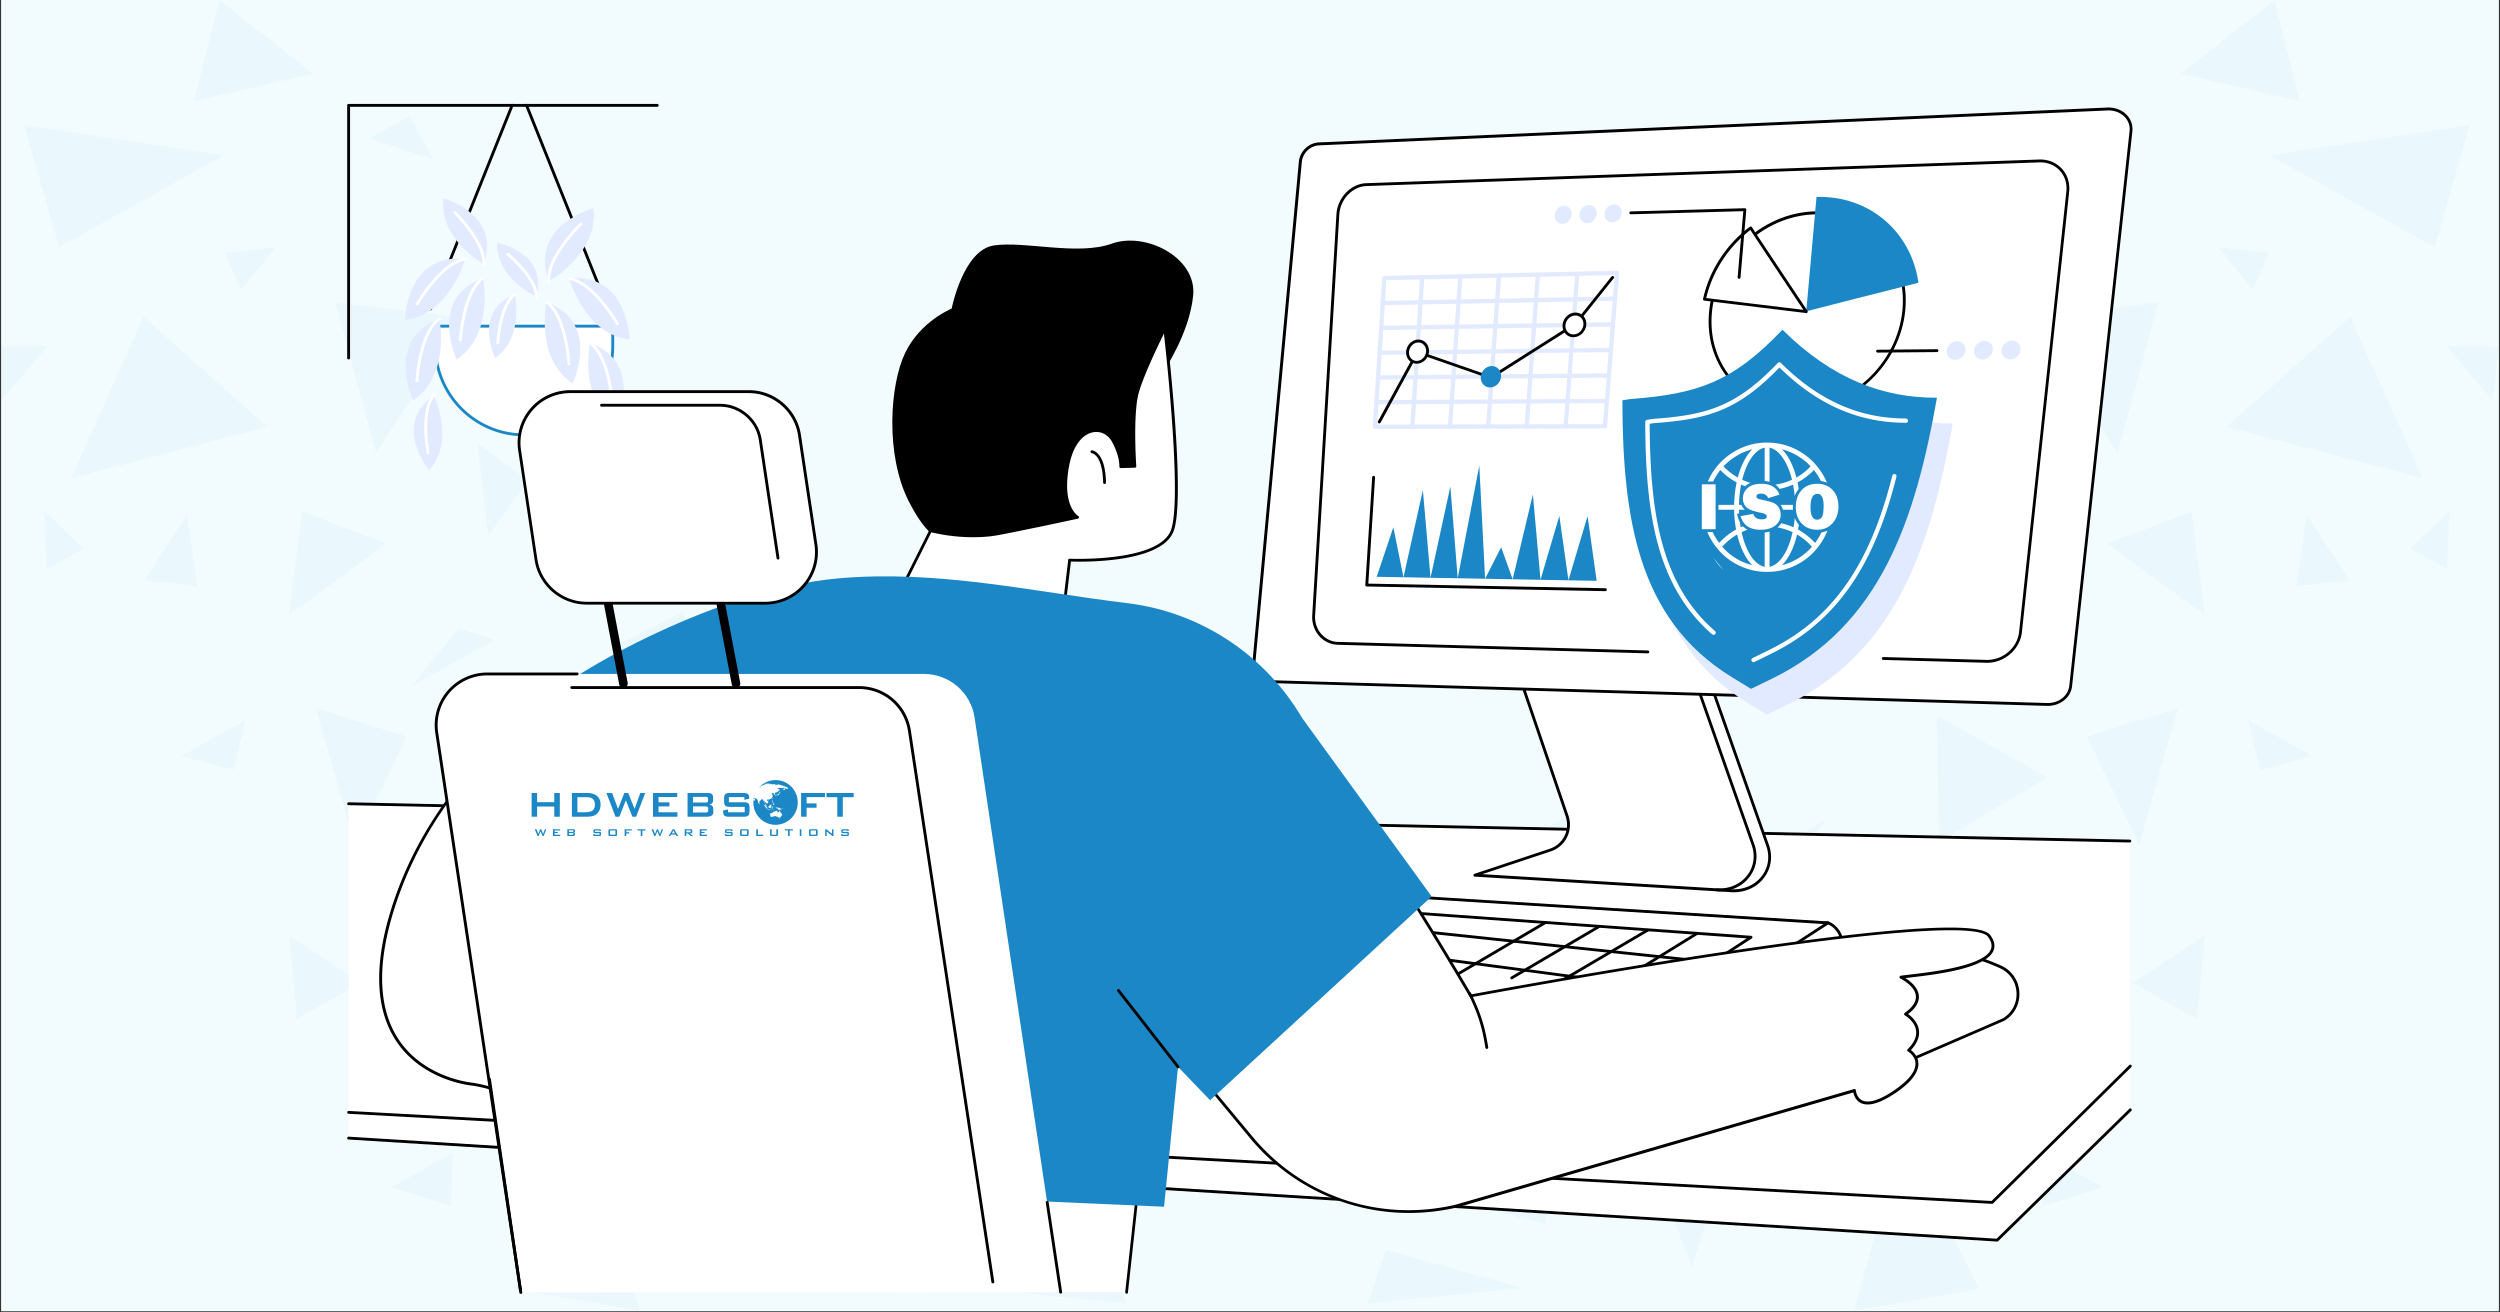 <svg xmlns="http://www.w3.org/2000/svg" width="1200" height="630" version="1.0" viewBox="0 0 900 472.5"><rect x="0" y="0" width="900" height="472.5" fill="#333333" stroke="none"/><defs><clipPath id="b"><path d="M.477 0h899.046v472H.477Zm0 0"/></clipPath><clipPath id="c"><path d="M.477 0H451v472H.477Zm0 0"/></clipPath><clipPath id="f"><path d="M.477 0h450.285v472H.477Zm0 0"/></clipPath><clipPath id="h"><path d="M.477 124H18v21H.477Zm0 0"/></clipPath><clipPath id="i"><path d="M418 414h32.762v16H418Zm0 0"/></clipPath><clipPath id="g"><path d="M0 0h451v472H0z"/></clipPath><clipPath id="e"><path d="M0 0h451v472H0z"/></clipPath><clipPath id="j"><path d="M446 0h453.523v472H446Zm0 0"/></clipPath><clipPath id="m"><path d="M434 124h19.516v21H434Zm0 0"/></clipPath><clipPath id="n"><path d="M.992 414H34v16H.992Zm0 0"/></clipPath><clipPath id="l"><path d="M0 0h454v472H0z"/></clipPath><clipPath id="o"><path d="M189 37.32h31V112h-31Zm0 0"/></clipPath><clipPath id="p"><path d="M154 37.32h31V112h-31Zm0 0"/></clipPath><clipPath id="q"><path d="M124 37.32h114V130H124Zm0 0"/></clipPath><clipPath id="r"><path d="M226 415h185v50.867H226Zm0 0"/></clipPath><clipPath id="s"><path d="M226 414h186v51.867H226Zm0 0"/></clipPath><clipPath id="t"><path d="M157 242h225v223.867H157Zm0 0"/></clipPath><clipPath id="u"><path d="M175 388h13v77.867h-13Zm0 0"/></clipPath><clipPath id="v"><path d="M156 242h53v223.867h-53Zm0 0"/></clipPath><clipPath id="w"><path d="M376 432h7v33.867h-7Zm0 0"/></clipPath><clipPath id="x"><path d="M191.371 285H202v10h-10.629Zm0 0"/></clipPath><clipPath id="y"><path d="M297 285h10.496v10H297Zm0 0"/></clipPath><clipPath id="z"><path d="M271 280.836h17V297h-17Zm0 0"/></clipPath><clipPath id="A"><path d="M604.227 143.246h69.03v84.402h-69.03Zm0 0"/></clipPath><clipPath id="B"><path d="m638.742 143.246 34.516 42.2-34.516 42.199-34.515-42.2Zm0 0"/></clipPath><clipPath id="D"><path d="M.227.246h69.03v84.402H.228Zm0 0"/></clipPath><clipPath id="E"><path d="m34.742.246 34.516 42.2-34.516 42.199-34.515-42.2Zm0 0"/></clipPath><clipPath id="C"><path d="M0 0h70v85H0z"/></clipPath><clipPath id="F"><path d="M614 159.328h44v46.45h-44Zm0 0"/></clipPath><clipPath id="G"><path d="M612.645 174H618v17h-5.355Zm0 0"/></clipPath><mask id="d"><g filter="url(#a)"><path fill-opacity=".04" d="M-90-47.25H990v567H-90z"/></g></mask><mask id="k"><g filter="url(#a)"><path fill-opacity=".04" d="M-90-47.25H990v567H-90z"/></g></mask><filter id="a" width="100%" height="100%" x="0%" y="0%"><feColorMatrix color-interpolation-filters="sRGB" values="0 0 0 0 1 0 0 0 0 1 0 0 0 0 1 0 0 0 1 0"/></filter></defs><g clip-path="url(#b)"><path fill="#fff" d="M.477 0h899.046v472H.477Zm0 0"/><path fill="#f2fcfe" d="M.477 0h899.046v472H.477Zm0 0"/></g><g clip-path="url(#c)" mask="url(#d)"><g clip-path="url(#e)"><g clip-path="url(#f)"><g clip-path="url(#g)"><path fill="#1b87c6" d="m113.73 254.902 13.922 49.227 18.786-38.938ZM135.063 336.27l38.605 50.453 35.258-63.149ZM51.664 114.066l-26.098 58.055 70.7-18.457ZM212.746 408.246l-27.418 55.738 44.93 7.977ZM108.773 184.203l-4.765 37.14 35.207-25.624ZM8.715 45.02 21.27 89.008l59.468-33.133ZM80.832 91.035l5.902 13.215 12.504-15.195ZM51.95 208.98l19.16 2.079-3.82-25.63ZM165.172 226.207l-16.942 20.719 29.735-16.567ZM88.383 259.293l-23.219 12.93 18.926 4.863ZM120.762 108.781l14.629 54.324 31.34-48.707ZM200.43 257.734l-.707 45.403-38.985-23.266ZM291.992 354.348l-7.504 23.644 23.785-13.262ZM163.05 415.04l-.613 19.07-21.71-6.657ZM104.008 336.695l25.816 17.274-22.89 12.742ZM78.992.04l33.653 26.48-42.762 9.91Zm0 0"/><g clip-path="url(#h)"><path fill="#1b87c6" d="M-1.762 124.828.363 144.18l16.707-19.586Zm0 0"/></g><path fill="#1b87c6" d="m132.984 49.738 23.078 7.645-8.683-15.668ZM30.098 197.512l-14.16-13.594.851 21.004ZM255.223 303.941l-14.536-8.828 17.368 26.809ZM221.336 232.766l36.719 9.722-12.364-22.226ZM171.875 159.566l3.918 33.368 14.254-20.153ZM302.75 274.113l.426 47.196 47.715-16.946ZM247.39 354.11l6.798 12.128-23.504-2.832ZM335.695 358.074l14.63 28.602 15.152-36.906ZM277.078 419.242l11.656 37.047 14.348-38.652ZM341.64 440.574l17.087-4.39-22.985-23.172ZM383.648 397.246l15.622-16.375-1.133 23.93ZM398.89 449.965l-48.94 13.687 55.359 5.618Zm0 0"/><g clip-path="url(#i)"><path fill="#1b87c6" d="m419.469 414.664-.801 15.242 32.094-12.035Zm0 0"/></g></g></g></g></g><g clip-path="url(#j)" mask="url(#k)"><g clip-path="url(#l)" transform="translate(446)"><path fill="#1b87c6" d="m338.023 254.902-13.921 49.227-18.786-38.938ZM316.691 336.27l-38.605 50.453-35.258-63.149ZM400.09 114.066l26.098 58.055-70.7-18.457ZM239.008 408.246l27.418 55.738-44.93 7.977ZM342.98 184.203l4.766 37.14-35.207-25.624ZM443.04 45.02l-12.556 43.988-59.468-33.133ZM370.922 91.035l-5.902 13.215-12.504-15.195ZM399.805 208.98l-19.16 2.079 3.82-25.63ZM286.582 226.207l16.941 20.719-29.734-16.567ZM363.371 259.293l23.219 12.93-18.926 4.863ZM330.992 108.781l-14.629 54.324-31.34-48.707ZM251.324 257.734l.707 45.403 38.985-23.266ZM159.762 354.348l7.504 23.644-23.786-13.262ZM288.703 415.04l.613 19.07 21.711-6.657ZM347.746 336.695 321.93 353.97l22.89 12.742ZM372.762.04l-33.653 26.48 42.762 9.91Zm0 0"/><g clip-path="url(#m)"><path fill="#1b87c6" d="m453.516 124.828-2.125 19.352-16.707-19.586Zm0 0"/></g><path fill="#1b87c6" d="m318.77 49.738-23.082 7.645 8.687-15.668ZM421.656 197.512l14.16-13.594-.851 21.004ZM196.531 303.941l14.535-8.828-17.367 26.809ZM230.418 232.766l-36.719 9.722 12.363-22.226ZM279.879 159.566l-3.918 33.368-14.254-20.153ZM149.004 274.113l-.426 47.196-47.715-16.946ZM204.363 354.11l-6.797 12.128 23.504-2.832ZM116.059 358.074l-14.63 28.602-15.152-36.906ZM174.676 419.242 163.02 456.29l-14.348-38.652ZM110.113 440.574l-17.086-4.39 22.985-23.172ZM68.105 397.246l-15.62-16.375 1.132 23.93ZM52.863 449.965l48.942 13.687-55.36 5.618Zm0 0"/><g clip-path="url(#n)"><path fill="#1b87c6" d="m32.285 414.664.8 15.242L.993 417.871Zm0 0"/></g></g></g><g clip-path="url(#o)"><path d="M218.883 111.715a.48.48 0 0 1-.469-.328l-29.332-73.27c-.117-.258.023-.562.281-.68s.563.024.68.282l29.332 73.273c.117.258-.023.559-.281.676-.094.023-.14.047-.211.047m0 0"/></g><g clip-path="url(#p)"><path d="M155.023 111.715a.44.44 0 0 1-.187-.047c-.258-.117-.399-.395-.281-.676l29.332-73.273c.117-.258.398-.399.68-.282.257.118.398.399.28.68l-29.355 73.27a.5.5 0 0 1-.469.328m0 0"/></g><path fill="#fff" d="M156.754 117.43v7.183c0 17.63 14.281 31.934 31.93 31.934 17.652 0 31.933-14.281 31.933-31.934v-7.183Zm0 0"/><path fill="#1b87c6" d="M188.684 157.059c-17.883 0-32.446-14.559-32.446-32.446v-7.183a.52.52 0 0 1 .516-.516h63.84a.52.52 0 0 1 .515.516v7.183c0 17.887-14.539 32.446-32.425 32.446M157.27 117.94v6.672c0 17.325 14.093 31.418 31.394 31.418 17.32 0 31.414-14.094 31.414-31.418v-6.672Zm0 0"/><path fill="#e2eaff" d="M196.715 108.719s-4.238 20.18 9.433 29.379c0 0 10.418-21.91-9.433-29.38m0 0"/><path fill="#fff" d="M204.816 131.496a.516.516 0 0 1-.515-.492c0-.16-1.055-16.992-7.867-21.887a.52.52 0 0 1-.118-.726.52.52 0 0 1 .727-.118c7.21 5.176 8.262 21.938 8.309 22.66a.505.505 0 0 1-.489.54zm0 0"/><path fill="#e2eaff" d="M204.98 100.316s5.336 19.922 21.7 21.934c0 0-.61-24.25-21.7-21.934m0 0"/><path fill="#fff" d="M222.254 117.031a.5.5 0 0 1-.445-.258c-.094-.14-8.614-14.68-16.899-15.964a.507.507 0 0 1-.422-.586.505.505 0 0 1 .582-.422c8.782 1.36 17.301 15.847 17.653 16.457.14.258.07.562-.188.703a.6.6 0 0 1-.281.07m0 0"/><path fill="#e2eaff" d="M212.398 123.398s-4.234 20.18 9.434 29.38c0 0 10.418-21.887-9.434-29.38m0 0"/><path fill="#fff" d="M220.477 146.2a.516.516 0 0 1-.516-.493c0-.164-1.055-16.996-7.867-21.887a.52.52 0 0 1-.117-.726.52.52 0 0 1 .726-.117c7.211 5.171 8.266 21.933 8.313 22.66a.506.506 0 0 1-.493.539c-.023.023-.023.023-.046.023m0 0"/><path fill="#e2eaff" d="M214.39 151.02s-7.937 16.175 1.66 26.921c0 0 13.555-16.293-1.66-26.921m0 0"/><path fill="#fff" d="M216.45 172.137h-.095a.497.497 0 0 1-.398-.61c.023-.14 2.762-14.582-1.941-20.18a.5.5 0 0 1 .07-.726c.21-.184.539-.16.723.07 5.011 5.973 2.273 20.438 2.156 21.047a.55.55 0 0 1-.516.399m0 0"/><path fill="#e2eaff" d="M197.582 101.277s18.023-9.996 16.059-26.359c0 0-23.387 6.437-16.059 26.36m0 0"/><path fill="#fff" d="M197.582 101.79a.53.53 0 0 1-.516-.466c-.796-8.851 11.192-20.601 11.704-21.094.21-.187.539-.187.726 0 .188.211.188.54 0 .727-.117.117-12.148 11.914-11.398 20.273a.52.52 0 0 1-.47.56zm0 0"/><path fill="#e2eaff" d="M173.844 100.059s4.238 20.18-9.434 29.379c0 0-10.418-21.887 9.434-29.38m0 0"/><path fill="#fff" d="M165.746 122.86h-.023a.537.537 0 0 1-.493-.54c.047-.703 1.075-17.488 8.31-22.66a.52.52 0 0 1 .726.117.52.52 0 0 1-.118.727c-6.812 4.89-7.867 21.7-7.867 21.887a.555.555 0 0 1-.535.468m0 0"/><path fill="#e2eaff" d="M167.43 93.246s-5.336 19.922-21.7 21.934c0 0 .606-24.227 21.7-21.934m0 0"/><path fill="#fff" d="M150.152 109.984a.47.47 0 0 1-.257-.07.51.51 0 0 1-.188-.703c.352-.61 8.875-15.098 17.652-16.457.282-.047.54.14.586.422a.507.507 0 0 1-.422.586c-8.285 1.285-16.832 15.8-16.925 15.965-.118.164-.282.257-.446.257m0 0"/><path fill="#e2eaff" d="M158.16 114.758s4.238 20.18-9.433 29.379c0 0-10.418-21.91 9.433-29.38m0 0"/><path fill="#fff" d="M150.082 137.535h-.023a.533.533 0 0 1-.493-.535c.047-.703 1.079-17.488 8.313-22.66a.518.518 0 1 1 .61.84c-6.813 4.894-7.868 21.703-7.868 21.89a.57.57 0 0 1-.539.465m0 0"/><path fill="#e2eaff" d="M156.168 142.36s7.937 16.175-1.66 26.921c0 0-13.555-16.293 1.66-26.922m0 0"/><path fill="#fff" d="M154.11 163.5a.524.524 0 0 1-.516-.422c-.117-.61-2.856-15.078 2.156-21.047.188-.21.512-.258.723-.07.21.187.257.516.07.726-4.703 5.594-1.965 20.04-1.941 20.18.046.281-.118.563-.399.61-.023.023-.047.023-.094.023m0 0"/><path fill="#e2eaff" d="M174.078 95.07s-16.223-8.988-14.445-23.71c0 0 21.023 5.804 14.445 23.71m0 0"/><path fill="#fff" d="M174.078 95.586h-.047a.523.523 0 0 1-.469-.563c.68-7.488-10.136-18.07-10.23-18.187-.21-.188-.21-.516 0-.727.188-.21.516-.21.727 0 .468.446 11.261 11.051 10.558 19.008-.047.258-.281.469-.539.469m0 0"/><path fill="#e2eaff" d="M185.363 105.98s3.438 15.66-7.14 22.918c.023-.023-8.243-16.972 7.14-22.918m0 0"/><path fill="#fff" d="M179.227 123.867h-.024c-.281-.023-.512-.258-.488-.539.023-.562.722-13.648 6.344-17.77a.517.517 0 0 1 .722.118.52.52 0 0 1-.117.726c-5.219 3.817-5.922 16.856-5.922 16.973a.5.5 0 0 1-.515.492m0 0"/><path fill="#e2eaff" d="M193.063 106.824s-14.606-6.625-14.094-19.43c.023.024 18.543 3.56 14.094 19.43m0 0"/><path fill="#fff" d="M193.063 107.34a.52.52 0 0 1-.516-.516c.07-6.46-9.95-14.82-10.067-14.914-.21-.187-.257-.512-.07-.722.188-.211.516-.258.727-.07.422.35 10.511 8.753 10.441 15.706a.505.505 0 0 1-.516.516m0 0"/><g clip-path="url(#q)"><path d="M125.504 129.39a.52.52 0 0 1-.516-.515V37.93a.52.52 0 0 1 .516-.516h111.101a.52.52 0 0 1 .516.516.52.52 0 0 1-.516.515H126.02v90.43c0 .281-.211.516-.516.516m0 0"/></g><path fill="#fff" d="M766.926 399.535 718.98 446.45l-593.476-36.73V289.348l641.258 13.32Zm0 0"/><path d="m766.762 303.3-641.258-13.437a.52.52 0 0 1-.516-.515.52.52 0 0 1 .516-.516l641.258 13.438a.517.517 0 0 1 0 1.03M717.156 433.387h-.023L125.48 400.965a.537.537 0 0 1-.492-.54.537.537 0 0 1 .54-.491l591.417 32.421 49.606-48.925a.511.511 0 1 1 .722.726l-49.765 49.09c-.07.094-.211.14-.352.14m0 0"/><path d="M718.98 446.965h-.023l-593.477-36.73a.537.537 0 0 1-.492-.54.554.554 0 0 1 .54-.492l593.242 36.73 47.78-46.75a.511.511 0 1 1 .723.727l-47.941 46.914a.48.48 0 0 1-.352.14m0 0"/><path fill="#fff" d="M658.023 332.188s4.332 1.402 5.125 6.835l-71.75 46.516L440.2 366.645s-2.25-3.883 1.801-6.93Zm0 0"/><path d="M591.398 386.05h-.07l-151.2-18.89a.49.49 0 0 1-.374-.258c-.024-.047-2.414-4.328 1.941-7.605a.5.5 0 0 1 .235-.094l216-27.531c.07 0 .14 0 .234.023.188.07 4.656 1.57 5.477 7.258a.55.55 0 0 1-.235.516l-71.75 46.511c-.047.047-.14.07-.258.07m-150.851-19.87L591.28 385l71.309-46.21c-.774-4.403-4.004-5.83-4.637-6.063l-215.742 27.48c-3.02 2.367-2.035 5.152-1.664 5.973m0 0"/><path fill="#fff" d="m589.48 376.852 68.567-44.594-155.512-9.738-61.848 37.152Zm0 0"/><path d="M589.48 377.367h-.07l-148.793-17.183a.52.52 0 0 1-.441-.399.54.54 0 0 1 .23-.558l61.852-37.153a.63.63 0 0 1 .3-.07l155.536 9.715c.21.023.422.164.468.375.047.21-.023.445-.21.562l-68.567 44.594a.42.42 0 0 1-.305.117m-147.222-18.023 147.105 16.969 67.114-43.657-153.801-9.62Zm0 0"/><path fill="#fff" d="m630.375 337.406-44.078 28.727-117.422-14.563 38.016-23.035Zm0 0"/><path d="M586.297 366.645h-.07l-117.422-14.56a.52.52 0 0 1-.446-.397c-.046-.211.047-.446.235-.54l38.015-23.035a.65.65 0 0 1 .305-.07l123.484 8.848c.211.023.399.164.47.375.046.21-.024.445-.212.562l-44.078 28.746a.6.6 0 0 1-.281.07m-115.879-15.403 115.762 14.352 42.629-27.79-121.801-8.73Zm0 0"/><path d="M544.23 352.555a.5.5 0 0 1-.445-.258.51.51 0 0 1 .188-.703l31.273-18.399c.258-.14.563-.07.703.188.14.23.07.558-.187.699l-31.274 18.402a.47.47 0 0 1-.258.07M524.871 351.148a.5.5 0 0 1-.445-.257.51.51 0 0 1 .187-.704l31.274-18.398a.51.51 0 0 1 .703.188c.14.234.07.562-.188.703l-31.273 18.398a.47.47 0 0 1-.258.07m0 0"/><path d="M616.121 346.91h-.047l-117.797-12.5a.523.523 0 0 1-.468-.562.52.52 0 0 1 .562-.465l117.797 12.5a.523.523 0 0 1 .469.562.495.495 0 0 1-.516.465M600.715 356.695h-.07l-113.606-15.12c-.281-.048-.492-.305-.445-.587s.304-.492.586-.445l113.605 15.125c.281.047.492.305.445.586a.53.53 0 0 1-.515.441m0 0"/><path d="M566.563 363.93a.57.57 0 0 1-.446-.235.52.52 0 0 1 .164-.703l44.336-27.363a.52.52 0 0 1 .703.164c.14.234.07.562-.164.703L566.82 363.86a.6.6 0 0 1-.258.07M561.879 353.77a.5.5 0 0 1-.445-.258.507.507 0 0 1 .187-.7l31.277-18.402c.258-.14.563-.07.704.188.14.234.07.562-.188.703l-31.277 18.398a.53.53 0 0 1-.258.07m0 0"/><path fill="#fff" d="m548.629 248.125 15.5 45.508c1.777 5.242-.89 10.695-6.09 12.43l-27.059 8.988 92.375 5.594c9.387.562 16.06-7.723 13.04-16.293l-19.13-54.286Zm0 0"/><path d="M624.219 321.207c-.305 0-.61 0-.91-.023l-92.375-5.594a.55.55 0 0 1-.493-.445.555.555 0 0 1 .352-.563l27.062-9.012c2.364-.797 4.258-2.41 5.336-4.59 1.102-2.199 1.243-4.75.422-7.183l-15.496-45.508a.51.51 0 0 1 .324-.656.507.507 0 0 1 .657.328l15.496 45.508c.914 2.691.75 5.5-.465 7.957-1.195 2.437-3.3 4.238-5.95 5.105l-24.53 8.168 89.706 5.434c4.375.258 8.473-1.524 10.93-4.801 2.34-3.09 2.903-7.023 1.57-10.816L616.73 250.23a.524.524 0 0 1 .301-.656.523.523 0 0 1 .657.305l19.125 54.285c1.453 4.121.82 8.406-1.731 11.777-2.457 3.348-6.484 5.266-10.863 5.266m0 0"/><path d="M619.023 320.879c-.304 0-.609 0-.914-.024a.536.536 0 0 1-.492-.535c0-.28.258-.492.54-.492 4.355.258 8.429-1.523 10.886-4.777 2.34-3.09 2.902-7.024 1.566-10.793l-19.03-54.145a.523.523 0 0 1 .304-.656.513.513 0 0 1 .656.305l19.031 54.148c1.453 4.094.82 8.402-1.73 11.75-2.461 3.324-6.461 5.219-10.817 5.219m0 0"/><path fill="#fff" d="m458.059 245.406 278.855 8.196c4.399.14 8.098-2.762 8.52-6.696l21.703-199.683c.488-4.586-3.535-8.285-8.688-7.98L474.82 51.788c-3.465.211-6.367 3.043-6.695 6.531L451.48 237.824c-.398 3.934 2.668 7.469 6.579 7.582m0 0"/><path d="M737.195 254.117h-.304l-278.856-8.195c-1.988-.047-3.91-.957-5.242-2.48-1.383-1.544-2.04-3.606-1.852-5.665l16.645-179.504c.351-3.77 3.441-6.789 7.187-7l283.653-12.546c2.808-.164 5.433.793 7.21 2.668 1.548 1.613 2.247 3.699 2.012 5.898L745.95 246.977c-.445 4.097-4.191 7.14-8.754 7.14m-279.113-9.222 278.856 8.19c4.164.118 7.605-2.55 8.003-6.226l21.704-199.683c.21-1.871-.422-3.676-1.735-5.055-1.566-1.64-3.91-2.508-6.414-2.344L474.844 52.328c-3.23.184-5.899 2.809-6.203 6.086l-16.645 179.504a6.52 6.52 0 0 0 1.59 4.867 6.38 6.38 0 0 0 4.496 2.11m0 0"/><path d="M715.398 238.598h-.328l-37.101-1.032a.493.493 0 0 1-.492-.539c0-.28.257-.515.539-.492l37.101 1.031h.305c5.738 0 10.84-4.449 11.45-10.043L743.89 68.97c.304-2.903-.54-5.594-2.391-7.582-1.848-1.992-4.492-3.043-7.418-2.926L491.91 66.98c-5.058.187-9.433 4.777-9.762 10.277l-8.71 144.273c-.165 2.551.703 5.055 2.367 6.86 1.543 1.683 3.605 2.644 5.851 2.691l111.57 3.09c.282 0 .516.234.493.539a.493.493 0 0 1-.54.492l-111.57-3.09c-2.504-.07-4.847-1.148-6.578-3.023-1.851-2.012-2.808-4.797-2.62-7.63l8.706-144.272c.352-5.993 5.172-11.051 10.746-11.239l242.172-8.52c3.23-.117 6.133 1.055 8.192 3.255 2.062 2.199 2.996 5.195 2.668 8.379l-17.016 158.554c-.68 6.133-6.23 10.98-12.48 10.98m0 0"/><path fill="#e2eaff" d="M494.977 154.414a.82.82 0 0 1-.563-.234.9.9 0 0 1-.21-.582l3.394-53.54a.767.767 0 0 1 .75-.726l83.757-1.871c.211 0 .422.094.586.234.141.164.235.375.211.582l-4.355 55.25c-.024.395-.375.7-.774.7Zm4.12-53.559-3.3 52.016 81.277-.164 4.211-53.68Zm0 0"/><path fill="#e2eaff" d="M495.54 145.566a.78.78 0 0 1-.774-.773.78.78 0 0 1 .773-.773l82.984-.442a.78.78 0 0 1 .774.77.78.78 0 0 1-.774.773ZM496.098 136.672a.78.78 0 0 1-.77-.774.78.78 0 0 1 .77-.773l83.129-.727a.78.78 0 0 1 .773.774.78.78 0 0 1-.773.773ZM496.66 127.773a.774.774 0 0 1-.77-.77c0-.421.325-.773.77-.773l83.293-1.007a.78.78 0 0 1 .774.773.765.765 0 0 1-.774.774zc.024 0 0 0 0 0M497.246 118.832a.765.765 0 0 1-.773-.773.8.8 0 0 1 .773-.793l83.457-1.29h.024c.418 0 .77.329.77.774a.8.8 0 0 1-.77.797ZM497.809 109.867a.76.76 0 0 1-.774-.75c0-.422.328-.773.75-.797l83.594-1.59c.398 0 .773.329.797.75 0 .422-.328.77-.75.793Zm0 0"/><path fill="#e2eaff" d="M508.438 154.39h-.047a.78.78 0 0 1-.727-.816l3.559-53.82a.78.78 0 0 1 .82-.727.78.78 0 0 1 .723.82l-3.559 53.821c-.047.394-.371.723-.77.723M522.016 154.367h-.047a.78.78 0 0 1-.727-.816l3.7-54.102a.78.78 0 0 1 .816-.726c.422.023.75.398.726.82l-3.699 54.102a.787.787 0 0 1-.77.722M535.754 154.32h-.047a.78.78 0 0 1-.723-.816l3.86-54.383c.023-.422.422-.75.82-.726.422.023.75.398.727.82l-3.864 54.383c-.047.418-.375.722-.773.722M549.613 154.297h-.047a.78.78 0 0 1-.726-.817l4.027-54.664a.78.78 0 0 1 .82-.722c.422.023.75.394.727.816l-4.027 54.664a.77.77 0 0 1-.774.723M563.637 154.273h-.07a.746.746 0 0 1-.704-.816l4.192-54.945a.746.746 0 0 1 .816-.7c.422.024.75.399.703.817l-4.187 54.945c0 .395-.352.7-.75.7m0 0"/><path d="M496.543 152.426a.53.53 0 0 1-.258-.07.51.51 0 0 1-.21-.704l13.741-25.164a.516.516 0 0 1 .633-.234l26.196 9.105 30.152-19.125 13.344-16.691c.187-.211.515-.258.726-.07.23.187.254.492.067.726l-13.387 16.762c-.047.047-.07.094-.117.117l-30.434 19.29a.5.5 0 0 1-.445.046l-26.008-9.059-13.531 24.79c-.117.187-.282.28-.469.28m0 0"/><path fill="#fff" d="M513.914 126.559c-.14 2.105-1.871 3.84-3.84 3.863-1.988.023-3.465-1.664-3.324-3.77.14-2.109 1.852-3.84 3.84-3.863 1.965-.047 3.465 1.66 3.324 3.77m0 0"/><path d="M510.027 130.934a3.68 3.68 0 0 1-2.714-1.168c-.774-.82-1.172-1.97-1.102-3.16.164-2.364 2.11-4.333 4.355-4.356a3.64 3.64 0 0 1 2.762 1.172c.774.82 1.172 1.965 1.102 3.16-.164 2.363-2.11 4.328-4.356 4.352zm.586-7.63h-.047c-1.707.024-3.207 1.544-3.324 3.395-.07.914.235 1.778.82 2.387.516.562 1.239.844 1.989.844 1.71-.024 3.207-1.547 3.347-3.371.07-.914-.234-1.782-.82-2.387-.512-.586-1.215-.867-1.965-.867m0 0"/><path fill="#1b87c6" d="M540.39 135.594c-.163 2.129-1.921 3.863-3.933 3.886s-3.535-1.687-3.371-3.816c.14-2.129 1.898-3.863 3.934-3.887 2.011-.023 3.535 1.688 3.37 3.817m0 0"/><path fill="#fff" d="M570.543 116.938c-.164 2.152-1.992 3.933-4.05 3.98-2.06.023-3.606-1.688-3.442-3.863.164-2.157 1.965-3.934 4.05-3.98 2.06-.048 3.606 1.683 3.442 3.862m0 0"/><path d="M566.445 121.406a3.8 3.8 0 0 1-2.832-1.215c-.797-.843-1.172-1.968-1.078-3.207.188-2.414 2.223-4.425 4.543-4.449a3.85 3.85 0 0 1 2.902 1.195c.797.84 1.168 1.989 1.075 3.207-.184 2.41-2.223 4.422-4.563 4.446-.023.023-.047.023-.047.023m.703-7.816h-.046c-1.805.023-3.395 1.59-3.536 3.488-.07.934.211 1.8.797 2.41.535.563 1.262.89 2.082.89h.047c1.801-.023 3.395-1.593 3.535-3.487.07-.938-.21-1.805-.797-2.434a2.86 2.86 0 0 0-2.082-.867M577.938 212.82l-85.91-1.683a.55.55 0 0 1-.376-.164.53.53 0 0 1-.14-.375l2.48-38.813a.537.537 0 0 1 .54-.492.537.537 0 0 1 .491.539l-2.433 38.273 85.348 1.665a.52.52 0 0 1 .515.515c0 .328-.234.535-.515.535m0 0"/><path fill="#1b87c6" d="m505.254 207.813-9.645-.165 5.993-17.816Zm0 0"/><path fill="#1b87c6" d="m514.992 208-9.738-.187 6.976-31.344ZM524.777 208.164l-9.785-.164 7.137-32.867ZM534.633 208.352l-9.856-.188 7.77-40.57Zm0 0"/><path fill="#1b87c6" d="m544.559 208.54-9.926-.188 5.781-11.356Zm0 0"/><path fill="#1b87c6" d="m554.578 208.727-10.02-.188 7.278-30.527ZM564.64 208.914l-10.062-.187 6.785-23.012ZM574.8 209.102l-10.16-.188 6.883-23.105Zm0 0"/><path fill="#fff" d="M685.39 111.691c-1.898 19.711-19.199 35.606-38.417 35.63-18.961.023-32.82-15.426-31.227-34.622 1.613-19.336 18.352-35.535 37.57-36.074 19.524-.516 33.97 15.238 32.075 35.066m0 0"/><path d="M646.902 147.836c-9.152 0-17.46-3.559-23.41-10.02-6.133-6.648-9.058-15.59-8.262-25.187 1.637-19.617 18.727-36.027 38.086-36.543 9.48-.258 18.098 3.23 24.254 9.832 6.32 6.766 9.27 15.941 8.332 25.797-1.918 19.875-19.382 36.05-38.93 36.098-.023.023-.046.023-.07.023m7.375-70.695c-.304 0-.632 0-.937.023-18.844.516-35.488 16.48-37.078 35.606-.774 9.293 2.058 17.957 8.004 24.394 5.757 6.25 13.789 9.668 22.66 9.668h.047c19.03-.023 36.027-15.805 37.902-35.164.91-9.55-1.945-18.445-8.055-25-5.758-6.18-13.742-9.527-22.543-9.527m0 0"/><path fill="#1b87c6" d="M690.633 101.79c-2.528-18.188-17.488-31.415-36.684-30.9l-3.699 41.176s33.57-8.613 40.383-10.277m0 0"/><path fill="#fff" d="M630.258 82.055c-8.59 6.414-14.488 15.757-16.645 25.683 8.899 1.098 36.66 4.469 36.66 4.469s-16.738-25.117-20.015-30.152m0 0"/><path d="M650.273 112.7h-.07s-27.762-3.372-36.656-4.473c-.14-.024-.281-.094-.352-.211a.48.48 0 0 1-.093-.395c2.199-10.16 8.332-19.64 16.832-25.984a.48.48 0 0 1 .394-.094c.14.023.258.117.352.234 3.23 4.985 19.851 29.868 20.015 30.125a.49.49 0 0 1 0 .563c-.07.164-.234.234-.422.234m-36.027-5.407c8.29 1.027 29.824 3.629 34.977 4.258-2.973-4.446-15.688-23.524-19.082-28.746-7.934 6.062-13.668 14.937-15.895 24.488m0 0"/><path fill="#e2eaff" d="M565.813 77.234c-.141 1.778-1.614 3.278-3.301 3.325-1.684.046-2.95-1.36-2.832-3.137.14-1.781 1.613-3.277 3.3-3.324 1.684-.07 2.95 1.332 2.832 3.136M574.8 76.977c-.14 1.8-1.636 3.277-3.323 3.324-1.707.047-2.973-1.36-2.832-3.16.14-1.782 1.617-3.278 3.324-3.325 1.687-.046 2.949 1.36 2.832 3.16M583.84 76.719c-.14 1.804-1.64 3.3-3.348 3.347-1.71.047-2.996-1.382-2.855-3.16.136-1.8 1.636-3.3 3.343-3.347 1.711-.047 3 1.359 2.86 3.16m0 0"/><path d="M626.07 100.363h-.047a.523.523 0 0 1-.468-.562l2.035-23.785-40.473 1.125h-.023a.5.5 0 0 1-.516-.493c0-.28.211-.515.492-.539l41.059-1.144c.14 0 .281.047.398.164.094.117.141.254.141.394l-2.082 24.348c-.024.305-.234.492-.516.492m0 0"/><path fill="#e2eaff" d="M720.55 126.02c.188-1.848 1.872-3.372 3.77-3.395 1.895-.023 3.254 1.477 3.067 3.348-.188 1.87-1.875 3.394-3.77 3.394-1.875 0-3.254-1.5-3.066-3.347M710.648 126.113c.188-1.847 1.848-3.37 3.723-3.394 1.871-.024 3.254 1.476 3.043 3.324-.187 1.848-1.875 3.371-3.746 3.394-1.852 0-3.207-1.476-3.02-3.324M700.816 126.207c.188-1.852 1.848-3.348 3.7-3.371 1.87-.023 3.23 1.477 3.043 3.324-.188 1.848-1.852 3.348-3.7 3.371-1.875 0-3.23-1.5-3.043-3.324m0 0"/><path d="M675.93 126.934a.52.52 0 0 1-.512-.516.52.52 0 0 1 .512-.516l21.375-.187a.52.52 0 0 1 .515.515.52.52 0 0 1-.515.516Zm0 0"/><path fill="#e2eaff" d="m636.02 257.277-6.883-4.214c-34.203-20.95-39.258-57.891-39.422-99.653l2.691-.445c24.555-1.828 37.012-6.133 54.942-24.98 18.097 17.98 36.52 24.535 55.433 24.488l.188.047c-7.77 43.773-20.157 82.027-59.555 101.175Zm0 0"/><path fill="#1b87c6" d="m630.352 247.984-6.883-4.214c-34.2-20.954-39.258-57.891-39.418-99.657l2.691-.441c24.555-1.828 37.008-6.137 54.942-24.98 18.093 17.98 36.52 24.535 55.433 24.488l.188.047C689.53 187 677.148 225.254 637.75 244.402Zm0 0"/><path fill="#fff" d="M616.867 228.531c-.183 0-.347-.07-.512-.187-19.851-17.278-23.972-43.051-24.066-76.434a.8.8 0 0 1 .656-.773l2.223-.352h.07c19.336-1.379 29.824-4.469 44.782-20.129a.8.8 0 0 1 .539-.234.8.8 0 0 1 .562.234c13.508 13.457 28.16 19.989 44.828 19.989.047 0 .117 0 .164.023l.14.023c.423.094.68.493.61.914a.79.79 0 0 1-.914.61l-.07-.024c-16.828-.023-31.649-6.53-45.274-19.898-15.003 15.52-25.703 18.633-45.203 20.039l-1.52.234c.141 32.633 4.235 57.82 23.524 74.63a.78.78 0 0 1 .07 1.1.83.83 0 0 1-.609.235M631.29 238.363a.82.82 0 0 1-.704-.422.78.78 0 0 1 .351-1.03l6.086-2.997c22.497-11.05 36.145-30.387 44.2-62.691a.75.75 0 0 1 .937-.563c.418.094.653.516.559.938-8.192 32.797-22.074 52.437-45.016 63.699l-6.086 2.996a.75.75 0 0 1-.328.07m0 0"/><path fill="#fff" d="m654.465 179.043-35.863-.375c-1.336-.023-2.504 1.078-2.622 2.41l-.89 10.746c-.774 9.153 5.922 16.692 15.004 16.88l7.422.163c9.175.188 17.37-7.14 18.214-16.433l1.004-10.91c.118-1.36-.886-2.481-2.27-2.481M651.305 176.117c-.844 0-1.453-.703-1.383-1.547l.469-5.125c.539-6.039-3.887-10.957-9.856-10.98l-4.633-.024c-5.925-.023-11.144 4.848-11.66 10.817l-.422 5.078c-.07.844-.793 1.5-1.613 1.5s-1.43-.68-1.36-1.524l.423-5.078c.656-7.632 7.304-13.836 14.89-13.836h4.633c7.656.024 13.32 6.32 12.64 14.047l-.468 5.149c-.094.844-.817 1.523-1.66 1.523m0 0"/><path fill="#1b87c6" d="M639.203 188.992c.188-2.039-1.312-3.722-3.348-3.746-2.039-.023-3.816 1.613-3.98 3.652-.117 1.403.54 2.622 1.613 3.254l-.605 7.094a1.62 1.62 0 0 0 1.59 1.8c.96.024 1.828-.75 1.922-1.73l.628-7.117c1.196-.61 2.063-1.804 2.18-3.207m0 0"/><path d="M419.059 133.418s9.199-13.531 10.488-27.133c1.285-13.601-17.137-22.965-29.332-18.562-12.172 4.398-31.3-1.008-42.395.632-11.097 1.637-15.218 22.73-15.218 22.73s-11.258 4.54-16.758 15.99c-5.504 11.445-7.235 36.655 1.355 53.488s14.938 16.082 29.45 18.19c14.515 2.083 35.3-5.573 40.101-10.417 4.797-4.848 17.465-22.59 17.465-22.59Zm0 0"/><path fill="#fff" d="M419.34 118.293s7.117 60.469 2.715 72.664-36.989 10.7-36.989 10.7c-1.074 9.011-2.175 18.023-3.253 27.038l-63.04-5.199a31463 31463 0 0 1 16.247-32.469c9.175 2.176 16.457 2.036 21.418 1.524 2.246-.235 6.835-1.172 16.058-3.067 5.152-1.054 15.43-3.277 15.43-3.277s-6.485-3.441-3.465-18.894c2.738-14.067 12.851-14.84 16.293-8.59 3.02 5.476 2.762 9.246 2.762 9.246l5.03-.14s-1.308-18.704.915-26.595c2.223-7.886 9.879-22.941 9.879-22.941m0 0"/><path d="M381.836 229.207h-.047l-63.039-5.195c-.164-.024-.328-.117-.398-.258a.52.52 0 0 1-.024-.492l16.246-32.469a.55.55 0 0 1 .586-.281c7.277 1.71 14.418 2.226 21.23 1.523 2.227-.234 6.837-1.172 16.012-3.066 4.098-.844 11.567-2.461 14.352-3.043-1.781-1.664-5.152-6.578-2.785-18.73 1.402-7.184 5.008-11.915 9.62-12.641 3.114-.493 6.04 1.007 7.63 3.91 2.414 4.379 2.789 7.703 2.836 8.965l3.953-.118c-.211-3.183-1.074-19.007.96-26.242 2.2-7.84 9.833-22.894 9.903-23.035.094-.207.328-.3.563-.277.234.047.398.207.421.441.282 2.485 7.094 60.727 2.692 72.899-4.238 11.73-32.774 11.191-37.012 11.05l-3.183 26.57c-.047.302-.258.489-.516.489m-62.246-6.156 61.781 5.082 3.184-26.547a.495.495 0 0 1 .535-.445c.328.023 32.238 1.336 36.473-10.348 3.886-10.793-1.426-60.723-2.551-70.695-1.989 4.05-7.305 15.027-9.059 21.3-2.156 7.727-.914 26.243-.89 26.43 0 .14-.047.281-.141.375a.55.55 0 0 1-.375.164l-5.031.14a.55.55 0 0 1-.399-.163.5.5 0 0 1-.14-.399c0-.047.21-3.722-2.692-8.965-1.383-2.503-3.91-3.816-6.578-3.394-4.168.656-7.445 5.078-8.758 11.82-2.902 14.82 3.14 18.309 3.207 18.356a.49.49 0 0 1 .258.539.5.5 0 0 1-.394.418c-.094.023-10.348 2.25-15.454 3.277-9.199 1.899-13.836 2.836-16.105 3.09-6.813.703-13.953.234-21.184-1.45Zm0 0"/><path d="M397.64 174.219a.52.52 0 0 1-.515-.516c-.187-10.043-4.027-10.555-4.074-10.555a.523.523 0 0 1-.469-.562.5.5 0 0 1 .54-.469c.187.024 4.82.469 5.03 11.586a.52.52 0 0 1-.511.516m0 0"/><path fill="#fff" d="m721.348 367.043-58.387 25.285-63.531-10.488 47.707-29.145a78.4 78.4 0 0 1 72.992-4.613c7.91 3.535 8.59 14.445 1.219 18.961m0 0"/><path d="M662.96 392.84h-.093l-63.531-10.485c-.211-.023-.375-.187-.422-.421a.5.5 0 0 1 .234-.54l47.707-29.144a78.92 78.92 0 0 1 73.485-4.66c3.887 1.734 6.367 5.316 6.625 9.55.258 4.239-1.735 8.102-5.387 10.325-.023.023-.047.023-.07.023l-58.383 25.282c-.023.046-.094.07-.164.07m-62.081-11.281 62.012 10.23 58.199-25.215c3.277-2.012 5.101-5.5 4.844-9.363-.235-3.84-2.48-7.094-6.016-8.684a77.85 77.85 0 0 0-72.523 4.59Zm120.469-14.516"/><path d="M681.574 351.406c-.07 0-.117 0-.187-.023-5.805-2.176-12.313-2.528-18.309-.938a.513.513 0 0 1-.629-.375.515.515 0 0 1 .371-.629c6.207-1.64 12.922-1.289 18.942.957a.523.523 0 0 1 .304.657.5.5 0 0 1-.492.351M665.656 367.676a.48.48 0 0 1-.468-.328c-.118-.258.023-.563.28-.68 5.595-2.246 11.962-2.902 17.907-1.824a.53.53 0 0 1 .422.61.53.53 0 0 1-.61.421c-5.757-1.031-11.914-.422-17.343 1.754a.44.44 0 0 1-.188.047M669.492 378.398a.52.52 0 0 1-.488-.375c-.094-.28.07-.562.348-.656a31.4 31.4 0 0 1 15.148-.797.497.497 0 0 1 .398.61.497.497 0 0 1-.609.398c-4.848-.96-9.926-.68-14.656.774-.047.046-.094.046-.14.046M667.105 392.816a.52.52 0 0 1-.187-1.004l9.832-3.511a.523.523 0 0 1 .656.304.52.52 0 0 1-.304.653l-9.832 3.512c-.047.046-.118.046-.165.046m0 0"/><g clip-path="url(#r)"><path fill="#fff" d="m410.703 419.316-5.105 45.883H320.55s-48.41-27.597-93.707-50.07Zm0 0"/></g><g clip-path="url(#s)"><path d="M405.598 465.715h-.047a.523.523 0 0 1-.469-.563l5.035-46.21-181.004-3.278c38.157 19.012 77.719 41.18 89.098 47.617.258.14.328.446.187.703-.14.258-.445.329-.703.188-11.562-6.531-52.343-29.379-91.086-48.602a.545.545 0 0 1-.28-.582c.046-.234.28-.398.515-.398l183.836 3.324c.14 0 .277.07.37.164.095.117.141.258.118.399l-5.102 46.746c.024.304-.187.492-.468.492m0 0"/></g><path fill="#fff" d="M716.055 336.914c8.64 11.707-25.422 13.86-31.742 14.867 0 0 12.148 5.805 1.66 13.297 0 0 9.015 5.149 1.125 13.016 0 0 9.27 5.172-4.801 14.793-14.067 9.597-14.7-.305-14.7-.305l-143.171 41.531c-27.297 6.532-55.95-2.996-73.883-24.582l-28.02-33.73-7.28 42.742-188.352-3.39c-28.418-14.118-43.684-22.895-56.887-24.864 0 0-49.488-4.05-27.152-67.418 22.355-63.371 94.246-107.426 169.953-109.277 75.726-1.848 114.937 12.105 138.511 33.101 20.391 18.168 53.211 70.395 69.036 96.52 5.617 9.293 9.082 15.285 9.082 15.285s177.984-33.29 186.62-21.586m0 0"/><path d="M507.242 436.664a74.1 74.1 0 0 1-23.433-3.793 74.2 74.2 0 0 1-33.66-22.988l-27.32-32.914-7.095 41.644c-.046.258-.257.446-.515.422l-188.375-3.394a.7.7 0 0 1-.211-.047c-5.336-2.645-10.278-5.149-14.656-7.348-19.594-9.902-31.415-15.871-42.067-17.441-.14 0-17.93-1.618-27.433-16.27-7.915-12.195-7.961-29.637-.118-51.828 5.477-15.543 14.043-30.27 25.422-43.707 10.98-12.992 24.367-24.508 39.75-34.27 30.758-19.5 68.145-30.738 105.274-31.652 67.465-1.637 111.59 8.922 138.863 33.242 20.11 17.934 51.945 68.239 69.129 96.66 4.844 8.004 8.121 13.622 8.918 14.98 4.332-.796 46.82-8.66 89.73-15.12 26.477-3.98 47.942-6.672 63.79-7.985 20.273-1.66 31.16-1.101 33.265 1.782 1.5 2.035 1.871 3.93 1.125 5.664-2.785 6.437-21 8.543-29.73 9.574-.727.094-1.383.164-1.97.234 1.759 1.098 4.59 3.348 4.848 6.344.188 2.27-1.101 4.496-3.863 6.602 1.172.82 3.512 2.855 3.91 5.828.305 2.34-.656 4.754-2.902 7.14.89.68 2.598 2.247 2.691 4.727.141 3.277-2.55 6.86-8.007 10.582-5.641 3.84-9.903 5.106-12.664 3.77-1.918-.938-2.528-2.832-2.739-3.817l-142.61 41.39c-5.737 1.31-11.542 1.99-17.347 1.99M422.5 375.285c.14 0 .305.07.398.188l28.02 33.73c17.934 21.586 46.047 30.95 73.367 24.418l143.172-41.55a.51.51 0 0 1 .445.07.52.52 0 0 1 .211.394c0 .024.211 2.602 2.27 3.606 1.664.796 5.035.82 11.637-3.7 5.078-3.46 7.675-6.808 7.558-9.668-.117-2.738-2.691-4.234-2.715-4.234a.49.49 0 0 1-.258-.375.52.52 0 0 1 .141-.445c2.317-2.293 3.324-4.567 3.043-6.719-.445-3.395-4.027-5.453-4.05-5.477a.5.5 0 0 1-.259-.421c0-.188.07-.352.211-.446 2.86-2.035 4.215-4.097 4.028-6.133-.328-3.699-5.57-6.25-5.617-6.273a.49.49 0 0 1-.282-.54.58.58 0 0 1 .422-.444c.797-.118 1.988-.258 3.512-.446 7.887-.914 26.36-3.066 28.91-8.941.61-1.406.281-2.902-1.008-4.66-2.386-3.23-20.972-4.703-96.07 6.601-45.043 6.79-89.613 15.102-90.059 15.196-.21.046-.422-.07-.539-.258-.023-.07-3.535-6.086-9.082-15.266-17.16-28.347-48.926-78.562-68.941-96.398-27.059-24.137-70.953-34.598-138.14-32.985-77.837 1.895-147.548 46.68-169.485 108.926-7.7 21.863-7.7 39 0 50.914 9.226 14.235 26.523 15.801 26.687 15.824 10.84 1.618 22.73 7.61 42.418 17.559 4.356 2.2 9.27 4.68 14.563 7.305l187.812 3.394 7.211-42.3c.024-.188.188-.352.375-.422 0-.024.047-.024.094-.024m0 0"/><path d="M535.262 377.625a.526.526 0 0 1-.512-.445c-1.219-7.586-2.648-12.078-6.113-19.266-.114-.258-.024-.562.234-.68s.563-.023.68.235c3.511 7.281 4.965 11.847 6.203 19.547a.507.507 0 0 1-.422.586c-.023.023-.047.023-.07.023M422.547 377.133a.48.48 0 0 1-.469-.328c-.094-.235-9.762-23.688-16.691-43.703l-3.676.375a.523.523 0 0 1-.563-.47.525.525 0 0 1 .47-.562l4.073-.422a.51.51 0 0 1 .54.352c6.93 20.086 16.714 43.797 16.808 44.031.117.258-.023.563-.281.68-.07.023-.14.047-.211.047m0 0"/><path fill="#1b87c6" d="m515.39 322.73-79.757 73.364-11.543-12.008-5.031 50.332-236.532-10.395 31.77-145s-31.606-16.246-23.574-23.433c16.644-14.934 68.964-43.656 111.03-47.38 35.794-3.16 69.411 4.727 104.009 8.919 26.312 3.184 49.582 18.516 62.996 41.34Zm0 0"/><path d="M424.113 384.602c-.16 0-.3-.07-.394-.188l-21.492-27.531c-.164-.235-.141-.535.093-.723.235-.187.54-.14.727.094l21.488 27.527c.164.235.14.54-.094.727a.64.64 0 0 1-.328.094m0 0"/><g clip-path="url(#t)"><path fill="#fff" d="m187.492 465.293 194.32-.117-30.968-206.89c-1.36-9.016-9.106-15.665-18.239-15.665H175.461c-11.285 0-19.899 10.02-18.238 21.14Zm0 0"/></g><g clip-path="url(#u)"><path d="M187.375 465.035a.53.53 0 0 1-.516-.445l-11.168-75.961c-.046-.281.164-.54.446-.586.281-.047.539.164.586.445l11.168 75.961c.047.281-.164.54-.446.586-.023-.023-.047 0-.07 0m0 0"/></g><path d="M357.422 462.016a.53.53 0 0 1-.516-.446l-30.011-198.324c-1.332-8.824-8.778-15.215-17.72-15.215H205.845a.52.52 0 0 1-.516-.515.52.52 0 0 1 .516-.516h103.355c9.457 0 17.32 6.766 18.727 16.105l30.012 198.325a.507.507 0 0 1-.422.586zm0 0"/><path d="M264.953 247.633a1.55 1.55 0 0 1-1.52-1.266l-10.581-55.574c-.165-.844.398-1.637 1.238-1.8.844-.165 1.64.398 1.805 1.237l10.582 55.575c.164.843-.399 1.64-1.243 1.804-.07.024-.187.024-.28.024M224.434 247.633a1.55 1.55 0 0 1-1.524-1.266l-10.582-55.574c-.164-.844.399-1.637 1.242-1.8.844-.165 1.637.398 1.801 1.237l10.582 55.575c.164.843-.398 1.64-1.242 1.804-.094.024-.184.024-.277.024m0 0"/><path fill="#fff" d="M211.184 217.129h64.304c11.258 0 19.899-9.996 18.235-21.113l-5.899-39.352c-1.355-9.016-9.105-15.687-18.234-15.687H205.28c-11.258 0-19.894 9.996-18.234 21.117l5.898 39.351c1.36 9.035 9.106 15.684 18.239 15.684m0 0"/><path d="M280.078 201.422a.53.53 0 0 1-.515-.445l-6.368-42.512c-1.03-6.883-7.047-12.055-14.023-12.055h-42.606a.52.52 0 0 1-.515-.515.52.52 0 0 1 .515-.516h42.63c7.468 0 13.929 5.57 15.027 12.945l6.367 42.512a.507.507 0 0 1-.442.586zm0 0"/><path d="M275.488 217.645h-64.304c-9.32 0-17.371-6.93-18.73-16.13l-5.9-39.327a18.86 18.86 0 0 1 4.38-15.145 18.93 18.93 0 0 1 14.37-6.578h64.31c9.316 0 17.366 6.926 18.726 16.129l5.898 39.351a18.88 18.88 0 0 1-4.375 15.145 19 19 0 0 1-14.375 6.555m-70.207-76.13a17.9 17.9 0 0 0-13.574 6.227c-3.394 3.957-4.918 9.156-4.144 14.305l5.898 39.351c1.312 8.684 8.918 15.239 17.723 15.239h64.304c5.219 0 10.184-2.27 13.578-6.227s4.914-9.152 4.145-14.3l-5.902-39.352c-1.309-8.688-8.918-15.242-17.72-15.242Zm0 0"/><g clip-path="url(#v)"><path d="M187.492 465.809a.53.53 0 0 1-.515-.446l-30.27-201.508a18.93 18.93 0 0 1 4.356-15.148 18.97 18.97 0 0 1 14.375-6.602h32.328a.52.52 0 0 1 .515.516.52.52 0 0 1-.515.516H175.46a17.97 17.97 0 0 0-13.602 6.226 17.9 17.9 0 0 0-4.12 14.328L188.007 465.2c.047.281-.14.54-.446.586-.023.024-.046.024-.07.024m0 0"/></g><g clip-path="url(#w)"><path d="M381.836 465.691a.52.52 0 0 1-.512-.445l-4.847-32.305c-.047-.28.14-.539.445-.586.281-.046.539.165.586.446l4.844 32.304c.046.282-.141.54-.446.586zm0 0"/></g><path fill="#1b87c6" d="m193.504 300.953-.977-2.426h.614l.632 1.692.676-1.692h.406l.672 1.692.621-1.692h.532l-.965 2.426h-.403l-.695-1.715-.707 1.715ZM199.063 300.953v-2.426h2.585v.43h-1.992v.531h1.16v.414h-1.16v.598h2.024v.453ZM204.234 300.953v-2.426h2.164q.305.002.438.114.134.112.133.359v.29c0 .108-.035.202-.106.272a.56.56 0 0 1-.304.141.53.53 0 0 1 .316.156.44.44 0 0 1 .113.309v.309c0 .16-.066.28-.187.359q-.188.117-.563.117Zm1.895-2.031h-1.316v.574h1.316q.153 0 .207-.039c.039-.027.059-.07.059-.137v-.226q-.001-.1-.055-.133-.053-.04-.211-.04m0 .976h-1.316v.618h1.316q.168 0 .226-.047.06-.046.06-.168v-.184q0-.121-.06-.172-.057-.046-.226-.047M215.828 298.965h-1.656v.512h1.57q.368 0 .496.117.13.118.13.453v.332q0 .335-.13.453-.134.122-.496.121h-1.562q-.375.001-.504-.121-.134-.118-.133-.453v-.067l.523-.097v.285h1.77v-.555h-1.559q-.369 0-.504-.12-.128-.12-.128-.45v-.273q0-.332.128-.45.135-.121.504-.12h1.426c.246 0 .41.038.5.113q.134.117.133.41v.062l-.508.11ZM219.031 299.102q0-.333.13-.454.126-.118.5-.12h1.862q.374.001.5.12c.082.082.125.23.125.454v1.277q0 .335-.128.453-.13.122-.497.121h-1.867q-.368.001-.496-.121-.129-.118-.129-.453Zm.59 1.386h1.941v-1.515h-1.94ZM224.871 300.953v-2.426h2.559v.438h-1.965v.633h1.058v.449h-1.058v.906ZM231.258 298.965v1.988h-.586v-1.988h-1.164v-.438h2.914v.438ZM235.54 300.953l-.981-2.426h.617l.629 1.692.68-1.692h.402l.675 1.692.622-1.692h.53l-.968 2.426h-.398l-.696-1.715-.707 1.715ZM240.73 300.953l1.426-2.426h.567l1.453 2.426h-.66l-.305-.531h-1.594l-.304.531Zm1.141-.973h1.102l-.559-1.011ZM246.488 300.953v-2.426h2.168q.3.002.434.114.131.112.133.359v.57q-.002.248-.133.356-.135.11-.434.11h-.332l1.149.917h-.844l-1.012-.918h-.554v.918Zm1.918-2.008h-1.344v.672h1.344c.102 0 .168-.015.211-.047q.054-.042.055-.148v-.281q-.001-.106-.055-.149-.06-.047-.21-.047M251.898 300.953v-2.426h2.582v.43h-1.988v.531h1.156v.414h-1.156v.598h2.02v.453ZM263.21 298.965h-1.655v.512h1.57q.368 0 .496.117.129.118.129.453v.332q0 .335-.129.453-.131.122-.496.121h-1.562q-.375.001-.504-.121-.134-.118-.133-.453v-.067l.523-.097v.285h1.77v-.555h-1.559q-.369 0-.504-.12-.129-.12-.129-.45v-.273q0-.332.13-.45.135-.121.503-.12h1.426q.367 0 .5.113.134.117.133.41v.062l-.508.11ZM266.414 299.102q0-.333.129-.454c.086-.078.25-.12.5-.12h1.863q.376.001.5.12c.082.082.125.23.125.454v1.277q0 .335-.129.453-.131.122-.496.121h-1.867q-.368.001-.496-.121-.129-.118-.129-.453Zm.59 1.386h1.941v-1.515h-1.941ZM272.254 300.953v-2.426h.594v1.973h1.89v.453ZM277.797 298.527v1.973h1.68v-1.973h.593v1.852q0 .33-.132.453-.135.122-.504.121h-1.594q-.368.001-.496-.121c-.086-.078-.13-.234-.13-.453v-1.852ZM284.285 298.965v1.988h-.59v-1.988h-1.16v-.438h2.914v.438ZM287.918 298.527h.586v2.426h-.586ZM291.227 299.102c0-.223.046-.372.128-.454.086-.078.25-.12.5-.12h1.864q.376.001.5.12c.086.082.125.23.125.454v1.277q0 .335-.13.453c-.085.082-.253.121-.495.121h-1.867c-.247 0-.41-.039-.497-.121q-.128-.118-.128-.453Zm.586 1.386h1.94v-1.515h-1.94ZM297.07 300.953v-2.426h.403l2.043 1.614v-1.614h.535v2.426h-.406l-2.043-1.637v1.637ZM305.059 298.965h-1.657v.512h1.57c.247 0 .41.039.497.117q.129.118.129.453v.332q0 .335-.13.453c-.085.082-.253.121-.495.121h-1.563q-.375.001-.504-.121-.134-.118-.133-.453v-.067l.524-.097v.285h1.77v-.555h-1.56q-.369 0-.5-.12-.133-.12-.132-.45v-.273q-.001-.332.133-.45.13-.121.5-.12h1.43q.362 0 .496.113.135.117.136.41v.062l-.511.11Zm0 0"/><g clip-path="url(#x)"><path fill="#1b87c6" d="M191.383 294.023v-8.55h1.98v3.316h6.176v-3.316h1.996v8.554h-1.996v-3.683h-6.176v3.683h-1.98Zm0 0"/></g><path fill="#1b87c6" d="M205.879 294.023v-8.55h5.469q2.342 0 3.601 1.101c.84.73 1.258 1.774 1.258 3.121q0 1.2-.492 2.16a3.7 3.7 0 0 1-1.383 1.508c-.371.23-.828.399-1.379.504q-.826.158-2.11.156Zm1.98-1.609h2.559c1.36 0 2.328-.21 2.894-.637.567-.425.852-1.132.852-2.113 0-.875-.234-1.535-.707-1.988q-.705-.675-2.09-.676h-3.508ZM221.582 294.023l-3.273-8.554h2.039l2.156 5.738 2.262-5.738h1.382l2.301 5.738 2.063-5.738h1.77L229 294.023h-1.336l-2.344-5.914-2.37 5.914ZM235.086 294.023v-8.55h8.707v1.457h-6.727v1.91h3.926v1.457h-3.926v2.121h6.805v1.61h-8.785ZM247.523 294.023v-8.55h7.29q1.001 0 1.453.394.452.399.453 1.266v1.043q.001.615-.38.984c-.25.242-.612.399-1.085.457.488.067.867.238 1.129.524.265.285.398.66.398 1.117v1.094q-.001.85-.617 1.261-.622.416-1.883.414h-6.758Zm6.461-7.16h-4.511v2.04h4.511q.51-.002.711-.137.198-.136.196-.477v-.809c0-.222-.063-.378-.196-.476q-.199-.14-.71-.14m0 3.45h-4.511v2.175h4.511q.564 0 .758-.172.2-.17.2-.597v-.649c0-.285-.067-.48-.2-.593q-.198-.165-.758-.164M267.969 286.969h-5.567v1.836h5.301q1.248 0 1.688.43.435.427.437 1.593v1.176q-.002 1.165-.437 1.594-.44.426-1.688.425h-5.254q-1.243.001-1.683-.425-.439-.429-.438-1.594v-.234l1.746-.368v1.012h6.008v-1.95h-5.3c-.825 0-1.384-.14-1.673-.429q-.433-.427-.433-1.594v-.945q0-1.165.433-1.594.436-.429 1.672-.43h4.828q1.196-.001 1.653.415.457.41.457 1.465v.18l-1.75.41ZM288.395 294.023v-8.55h8.597v1.496h-6.617v2.25h3.578v1.562h-3.578v3.246h-1.98Zm0 0"/><g clip-path="url(#y)"><path fill="#1b87c6" d="M303.406 287v7.023h-1.98V287h-3.899v-1.527h9.797V287Zm0 0"/></g><path fill="#1b87c6" d="M276.285 296.324q.066.023.133.051.005-.001.004.004M276.434 296.383q.005-.001.011.004Zm0 0"/><g clip-path="url(#z)"><path fill="#1b87c6" d="M279.203 280.836c-2.941 0-5.504 1.594-6.894 3.973a7.1 7.1 0 0 1 1.293-1.614c-.008.028-.04.07-.047.102-.008.023.039-.004.047.015 0 .016-.043.04-.043.055-.004.012-.13.09-.114.094.008 0-.058.07-.02.055.024-.016.095-.051.145-.09a.3.3 0 0 0 .063-.059c.05-.02.043-.062.058-.105.008-.004.094-.028.16-.051.032-.008.044.047.055.035.016 0 .067-.02.028-.039a.2.2 0 0 0-.094-.012c-.04 0-.145.059-.176.067-.027.008-.016-.04-.012-.043.094-.07.04-.067.028-.094v-.004c.007-.004.011-.008.02-.012a.7.7 0 0 0 .155-.12c.036.019-.062.093-.03.085.01 0 .183-.031.206-.047.016-.007-.09.012-.086-.004.004-.015-.078.008-.062-.003.074-.028.168-.086.222-.106.079-.02.106.008.149-.012.004-.007.191-.027.187-.035-.02-.015-.183.016-.183 0 .008-.02-.031-.035.008-.055.105-.058.37-.117.445-.136.035-.008.086-.008.11-.028.023-.02.023-.058.046-.078.262-.136.715-.234.828-.27-.05.075.383-.062.457-.09.102-.038.16-.07.34-.089.156-.02.223 0 .246.031.145-.02.282-.035.422-.054.09 0 .113.039.152.047.008 0 .051-.02.06-.024.065.027.046.055.023.074-.082.063-.72.164-.801.203 0 0 .222.012.594-.097a.6.6 0 0 0 .175.023c.102.004.149-.031.27-.027.078 0 .254-.008.328-.004.09.02-.074.035-.055.039.207.012.399.02.606.035 0-.023-.11-.047-.086-.062.02-.008.16-.012.199-.012.227.012.348.031.398.05.036.016-.09.02-.09.052.005.023.07.035.118.062.07.035.129.074.222.078.067.004.079-.035.094-.062.125.011.207.043.313.05.191.016.183 0 .457.028.02-.055.11-.09.394-.055.281.04.313.047.524.11.101.027.105.062.18.097.081.04.464.117.577.14.215.052.274.083.34.169.23.058.446.117.653.187.02.008.293.188.222.094-.015-.023.032-.012.114.02.082.027.16.066.238.105.14.14.273.293.402.445-.043-.008-.097-.023-.086.024.016.023.285.187-.066.062-.184-.062-.29.055-.445.016-.032-.012-.09-.05-.176-.07-.035-.008-.074.011-.117.003-.047-.011-.09-.054-.137-.046a.3.3 0 0 0-.192.136c-.023.043.067.02.075.047 0 .02.02.067 0 .11-.028.039-.086.07-.086.109.008.047-.145.031-.121.098-.145 0-.176.117-.239.175-.109-.07-.191-.355-.203-.437-.011-.098.106-.125.192-.14.101-.02.148-.083.21-.134.051-.043.141-.007.223-.023.086-.016.047-.059.047-.094.004-.027.05-.035.016-.047-.02-.015-.078-.007-.086-.011-.235.171-.336.011-.293-.004-.11-.032-.129-.024-.188-.04-.222-.034-.238.055-.273.173-.059-.012-.121-.02-.184-.032-.086-.015-.156-.05-.297-.078-.117-.012-.507-.066-.652-.062-.164.007-.441.125-.558.18-.082.034-.247.14-.247.199 0 .011.13.152.36.082.078-.02.219.164.226.242.004.058-.039.117-.062.14-.055.07-.024.106-.047.18a.42.42 0 0 1-.168.2c-.16.109-.367.44-.61.44-.132-.007-.144-.09-.144-.09-.101.056-.273.173-.328.255-.023.023-.102.054-.125.074a.27.27 0 0 1-.129.043c-.008.05.035.07.074.11.094.07.157.195.157.347 0 .098-.024.133-.086.152-.028.004-.137.016-.137.047-.05.012-.067.016-.086.035-.016 0-.047-.004-.063-.004 0-.015.02-.035.024-.05-.016-.004-.02-.028-.02-.04 0-.03.04-.081.04-.093 0-.016-.024-.047-.024-.067-.02-.003-.035-.023-.043-.027v-.043c.035.004.07-.027.07-.047-.004-.047-.062-.12-.117-.12-.031 0-.05.015-.062.01-.032 0-.04-.038-.043-.05.004-.043.047-.043.047-.066 0-.035-.016-.043 0-.067-.063-.004-.082-.035-.133-.035-.14 0-.207.098-.332.098.004-.055.082-.074.086-.125 0-.012-.055-.055-.082-.055-.043 0-.063.031-.07.04-.04.034-.137.081-.188.112-.067.028-.184.012-.192.075.004.03.079.043.09.05.055.032.031.102.086.141.035.02.086.008.113.008.02 0 .04-.125.067-.129.047.004.07.078.094.09.062.035.125-.004.16.039-.094.078-.227-.012-.27.098-.02.046-.129.066-.133.117 0 .05.09.094.118.101v.075c.004.003.007 0 .007 0l-.003.003c.043.024.043.079.054.09.078.114.121.125.117.301-.003.125-.07.16-.07.254-.066.016-.187.184-.219.227-.039.082-.07.23-.18.23a.12.12 0 0 1-.066.074c-.129.07-.191.188-.402.184-.043.004 0 .023-.047.02-.008.003-.059.081-.059.081-.058.047-.164.012-.25.047-.035.016-.12.028-.156.055-.035.035.02.098-.035.098-.039-.004-.129-.168-.125-.184-.078-.04-.078.012-.152-.027-.086.14-.285.168-.29.359 0 .043.024.05.036.066.094.106.133.215.234.29a.5.5 0 0 1 .176.382c0 .106-.055.14-.055.223-.133.035-.148.078-.254.137-.05.027-.035.093-.09.093-.003 0-.007-.015-.007-.027q.001.02-.004.04c0 .042-.086.1-.098.105-.012-.004-.035-.07-.035-.086 0-.04.004-.055.016-.063-.012-.008-.028-.05-.028-.066-.062 0-.14-.024-.144-.09-.086-.004-.047-.066-.09-.121-.059-.063-.11-.067-.18-.094l-.02-.055c-.011-.05-.058-.058-.1-.062-.036 0-.028.035-.024.05-.004.04-.043.098-.043.126-.004.132-.063.172-.07.285.003.129.124.09.12.21h-.007c.015.032.023.102.05.134.114.113.36.144.36.347 0 .043-.016.051-.016.078.004.079.067.102.086.149.02.055.02.074.04.12-.016-.003-.04.005-.055 0-.008.005-.02.017-.028.017-.047 0-.055-.032-.074-.04a.51.51 0 0 1-.293-.304c-.04-.117-.05-.2-.098-.297-.03-.059-.054-.203-.12-.207-.04-.004-.016.023-.055-.004-.004 0 .003-.02 0-.023 0-.06.03-.106.039-.165h.019c-.031-.02 0-.109 0-.156-.004-.18-.082-.37-.086-.504-.05-.004.024-.117-.02-.183-.007-.016-.046-.016-.054-.024-.02-.023-.016-.047-.035-.062-.067.066-.113.172-.223.176-.062-.004-.047-.04-.047-.094 0-.055.02-.074.02-.121 0-.016-.016-.04-.024-.055-.027-.086-.05-.094-.093-.164-.051-.047-.094-.082-.121-.137-.032-.054-.02-.12-.036-.172-.015-.062-.078-.086-.132-.097-.008.129-.114.152-.207.152-.06 0-.06-.02-.09-.039-.028.063-.102.016-.114.055-.02.058-.011.105-.046.144-.07.078-.172.098-.23.164-.075.086-.134.164-.2.246-.027.036-.07.086-.09.09-.059.024-.125.004-.129.086 0 .07.016.156.024.219-.004.098-.036.156-.04.23l.02.098q-.011.002-.016.004c-.004.012-.023.012-.035.016-.043.015-.031.113-.058.125-.04.02-.043.003-.059.043-.012.03-.012.074-.039.074a.054.054 0 0 1-.05-.043c-.016 0-.024-.031-.028-.04-.027-.093-.063-.171-.086-.25-.012-.054-.055-.097-.067-.12-.027-.063-.007-.11-.039-.157-.02-.05-.023-.07-.035-.12a3 3 0 0 1-.058-.255c-.02-.074-.047-.14-.047-.214l-.004-.055s.004.004 0 .004c.004-.051.016-.063.02-.106 0-.062-.024-.101-.024-.152 0-.012.016-.04.02-.05h-.024c-.043.05-.055.136-.129.136-.086 0-.113-.113-.152-.164.027-.024.043 0 .07-.016.024-.008.024-.043.04-.055-.024-.007-.04-.007-.063-.007-.059 0-.125-.063-.153-.118-.02-.046-.027-.125-.058-.14-.031-.008-.043.004-.078.004-.032.004-.051.023-.086.023l-.059-.02c-.012.009-.02.02-.023.024l-.047-.008c-.008 0-.008.004-.012 0-.043.004-.137-.027-.195-.023-.016.004-.063-.024-.067-.024-.02-.03-.011-.128-.05-.125-.02 0-.024.036-.043.055-.032.004-.04 0-.09.012-.028-.016-.035-.05-.051-.082-.016-.035-.047-.016-.055-.047-.011-.016 0-.04-.004-.055q.07-.393.18-.773.023-.011.05-.028.001-.03.009-.058c0-.004.011-.047.011-.067.004-.02.012-.039.012-.058a.1.1 0 0 0 0-.043l.047-.129c.004 0 .008-.004.016-.004q.001-.017-.004-.035.223-.594.535-1.133a8 8 0 0 0-1.094 4.059c0 4.441 3.578 8.043 7.992 8.043s7.989-3.602 7.989-8.043c.007-4.453-3.567-8.051-7.98-8.051m-3.96 1.285.112-.023c.004.004.004 0 .004.004-.046.011-.093.035-.117.02m.046.059c.008-.016.066-.024.086-.028.016 0 .094-.007.117-.011-.02.02-.113.039-.152.05-.02.004-.05.004-.05-.011m.348.117q-.023.007-.028-.004a.1.1 0 0 0 .051-.02.2.2 0 0 1 .05-.007q-.015.03-.073.03m-.02-.129c-.039.004-.11-.008-.152-.004.105-.031.14-.047.246-.074-.035.004-.113.02-.133.023-.086.016-.144.02-.215.028.133-.043.192-.094.344-.125.09-.016.129-.008.176 0-.031.007-.024.007-.035.007 0 .02-.008.012-.008.02-.004.008-.04.02-.067.031.036-.008.043-.008.067-.015.039-.008.05 0 .094-.004.023-.004.043-.016.066-.012.066-.012.063-.004.102.004-.036.015-.032.008-.032.023-.007.016-.05.024-.07.024.023 0 .05-.004.047.004-.004.015-.043.02-.07.027-.149.023-.243.02-.36.043m.746-.066c-.011.003-.12.02-.12.02-.063.01-.118.026-.184.042-.04.004-.051.004-.043-.008.007-.023.046-.023.062-.031.086-.035.125-.078.258-.098q.025-.005.043-.004c0 .02.012.016-.016.024.028-.008.043-.016.063-.02.047-.007.183 0 .18.02-.004.027-.188.05-.243.055m.418-.032c-.047.004-.058-.004-.07-.004.078-.011.082-.007.117-.015-.004.008-.027.015-.047.02m.578.211q-.005-.001-.011.004.002.001.004-.004a.3.3 0 0 1-.079.012c-.039.004-.078.004-.078-.008.008-.015.047-.023.082-.023.055 0 .078-.004.082.015-.004 0-.004.008-.007.008q.006-.005.007-.004m2.371-.058c-.003.007-.007.02-.03.011-.016 0-.028 0-.032-.011.004-.008.016-.004.027-.016l.032.012h.007c0 .004-.004.004-.004.004q.006 0 0 0 .006 0 0 0m.446.144c0-.02.086-.008.097.012 0 .012-.03.012-.05.012-.04-.008-.043-.008-.047-.024m.25.094c-.07-.02-.149-.027-.215-.043q-.011-.001-.016.004a.3.3 0 0 1 .164-.02c.094.012.164.043.172.07-.039-.003-.07-.003-.105-.011m.152-.106c-.031-.007-.066-.007-.094-.011s-.039.004-.082 0c-.027 0-.047-.012-.066-.02-.031 0-.043.004-.07 0-.016 0-.043.008-.075 0-.035-.008-.05-.015-.066-.02-.023.005-.04.009-.074.009-.094-.012-.18-.04-.188-.07 0-.028.082-.04.157-.028.109.012.117.043.214.058q-.008-.034.055-.023c.063.008.27.059.348.078-.016.016-.059.016-.059.027m.508.102c-.09-.016-.25-.05-.254-.086l-.039-.012c.035.012.387.086.402.09q.03.007.035.02c0 .015-.093-.004-.144-.012m1.793.754a.2.2 0 0 1-.09-.055c.031.012.059.016.09.031.004.004.016.012.023.02q0 .011-.023.004m-11.512 5.82q-.011-.117-.015-.234.004-.004.015-.008c.004.024.008.031.012.05 0 .06-.008.126-.012.192m.133-.277c-.008-.004-.012-.008-.02-.027.02-.008.008-.012.051-.016-.004.016-.004.043-.031.043m.266-.817c-.032.004-.051.02-.063.06-.008.042.008.097-.031.097-.031 0-.024.094-.063.097-.027 0-.05.059-.05.098-.051.016-.145.031-.145.102 0 .007 0 .02.004.027a.4.4 0 0 1-.082.062v-.164c.004-.293.023-.578.062-.863.012-.012.004-.043.032-.058v.035c-.004.039-.016.07-.024.105 0 .043.016.063.063.059.113-.016.136-.145.21-.242q-.006.058-.007.12c.02.094.05.106.113.137.02.008.016.059.035.079v-.004c.008.027.043.023.04.05-.005.086-.087.121-.094.204m1.699 1.66c-.05-.003-.094-.062-.094-.128-.004-.125.043-.215.043-.348.055.11.16.164.164.305 0 .078-.047.176-.113.172m8.023-4.597c.008 0-.004-.02 0-.027.008-.016.055-.012.059-.012-.004.016-.031.059-.059.055-.008.004-.008-.016 0-.016m-.18.031c.02.004.047.004.06.008v.02c-.09-.004-.083.054-.141.05v-.015s.035-.063.082-.063m-.101 6.176c0 .043-.07.04-.074.066 0 .016.058.082.066.09.035.035.024.063.055.106.008.015.058.035.078.035.012 0 .023.027.027.039.008.016.032.004.047.004.02.008.028.027.031.039.008.02.067.016.075.012-.024.02-.051.043-.051.062-.008 0-.02 0-.027.004-.004 0-.059-.035-.067-.039-.035 0-.07.004-.097.004-.06-.008-.137-.043-.137-.086 0-.012-.031-.02-.035-.027-.075-.075-.133-.172-.266-.168-.098.004-.094.066-.152.101.011.051-.024.07-.024.094q-.07.008-.152.004c-.102.004-.125-.113-.227-.11-.011 0-.058.008-.062.024-.027.004-.063.004-.086.004-.027.004-.063-.004-.063-.031.004-.043.086-.067.106-.079-.055-.054-.027-.105-.047-.171-.016-.043-.121-.086-.164-.106a.8.8 0 0 0-.223-.039c-.062 0-.082-.101-.148-.082v-.035c-.012.035-.04.074-.067.074-.007 0-.039-.004-.039-.012-.023-.046 0-.058-.02-.09-.023-.03-.066-.023-.073-.046.062-.024.183-.024.214-.07h-.027a.5.5 0 0 1-.125.015.2.2 0 0 1-.055-.012c-.011 0-.023-.023-.023-.035-.031-.058-.129-.031-.129-.09 0-.015.04-.031.059-.035.054 0 .082-.066.156-.07.074 0 .125.062.2.082 0 .047-.005.094-.005.144 0 .016.035.036.063.036 0 .015.062.082.082.082.031 0 .07-.063.074-.07.035-.036.043-.04.102-.055.039-.012.086-.09.14-.094 0 .015.04.02.047.02.05.015.086.066.106.074.039.003.082 0 .109 0a.3.3 0 0 0 .07.03l-.008-.007q.006.001.012.008.001.002.008.004v.004c.059.043.18.082.27.078.046 0 .07.054.117.05 0 .032.03.036.047.04.125.035.113.136.203.183.035.004.117-.039.109.047m-1.508-.012c0 .02-.02.043-.035.043 0 .04-.004.078-.027.082-.008-.004-.024-.023-.024-.03 0-.044.043-.052.043-.067 0-.032.008-.067.028-.07.007.03.015.023.015.042m-.414.61c0 .015 0 .039-.004.054h-.039a.3.3 0 0 1-.125-.035c.078-.015.106-.023.168-.02m.184-5.493s.082-.05.086-.05c.074.02.086-.04.144-.04.098.005.043.13 0 .126-.035 0-.054-.024-.066-.028-.04.035-.043.086-.106.086-.015 0-.027-.039-.023-.054-.027-.012-.031-.028-.035-.04m1.55-1.136c.016-.016.06-.043.086-.043q-.003-.002-.007-.004.006.002.011.004s-.004.004-.004 0c.004.004.012.008.012.012-.012.015-.058.062-.094.062-.011-.004-.011-.02-.003-.031m-.417-1.04c0-.015.011-.023.015-.034q-.005-.031-.004-.055h.028c.004.055.035.09.054.129.02.039-.007.062.02.101 0 .028.004.047.004.067-.004.023.023.062.035.074.035.07.09.133.121.2a.2.2 0 0 0-.086-.044c-.11-.008-.113.082-.11.156.005.067.09.102.122.153 0 0-.008.004-.012.004-.012 0-.035-.024-.039-.032l-.04-.003c-.05 0-.042.058-.093.058-.012 0-.004-.074-.004-.086-.004-.05.012-.086.008-.125 0-.043-.027-.047-.027-.082-.004-.043.015-.05.015-.086q-.004-.085-.007-.164c-.004-.043-.067-.058-.067-.101-.012-.055.008-.125.067-.13m-.157 1.102v-.027c.008.004.02.02.028.02a.01.01 0 0 0-.008-.008c.012.004.031 0 .043 0 .07 0 .094-.125.09-.164-.004-.012-.02-.024-.024-.036 0-.02.016-.035.024-.043.113.07.164.176.32.188.031.004.062-.012.082 0-.008.016-.02.023-.02.039s.036.04.051.047a.23.23 0 0 1-.125.02c-.082-.004-.11.07-.14.105-.067-.035-.106-.047-.18-.086-.008.004-.027.02-.027.027-.055-.004-.122-.039-.122.016.004.035.067.039.083.05-.032.036-.063.016-.098.048-.004-.004-.016-.004-.024-.004v-.078c0-.012-.023-.024-.023-.036-.004-.039.063-.058.07-.078m-1.097.977c.093-.05.129-.14.242-.133q.133.001.265.008c.075 0 .106-.102.133-.106.004 0 .063-.082.07-.086a.1.1 0 0 0-.019.04c0 .007.016.019.024.019.062 0 .07-.035.12-.047.09-.023.227-.16.223-.27 0-.019-.015-.027-.015-.042-.004-.04.035-.121.09-.121.003.003.003.043.05.015 0-.004-.008-.004-.011-.004-.008-.004-.016-.031-.008-.031.027 0 .043.012.047.02.015.023.011.046.011.07 0 .047.059.074.063.121-.004.059-.059.059-.055.102v.02c-.012.01-.027.003-.039.007-.039.012-.027.117-.023.156-.004.031-.043.047-.043.094 0 .035.011.055.02.07-.048.016-.048.051-.098.063-.016-.032 0-.035.003-.055-.062.027-.093.023-.113.082-.008-.004-.02-.016-.023-.02h-.043c-.028.024-.059.04-.082.04-.09-.008-.094-.067-.125-.067-.008 0-.024.02-.024.027 0 .012.04.06.043.06l-.043.003c-.035 0-.082.055-.101.09-.04-.008-.04-.04-.063-.04-.008-.003 0-.019 0-.027.004-.015.016-.05.012-.062-.05-.012-.074-.035-.129-.035-.027 0-.031.027-.043.027-.035.016-.066 0-.094.008a.5.5 0 0 1-.222.043c-.036.004-.063-.004-.063-.016.008-.008.05-.02.063-.023m-.082.066c.035-.004.062.024.113.031 0 .008-.004.032.004.036.012.007.027.023.039.03 0 .009-.004.028 0 .036-.012-.004-.031.004-.04 0-.015.066-.046.176-.109.176-.011 0-.015-.027-.015-.035v.023c-.035-.004-.059-.05-.059-.058s.043-.06.043-.06l.016-.05c-.024-.008-.028-.035-.035-.047.004.008-.008.028 0 .032-.016.003-.043.015-.051.015-.016 0-.047-.027-.043-.043a.6.6 0 0 1 .137-.086m-.176 4.559c.008.027.047.02.066.015l.012-.003c.004.035.047.046.047.07 0 .008-.02.012-.024.008-.058 0-.086-.04-.148-.04-.031-.003-.07 0-.094 0-.012 0-.078-.015-.078-.015 0-.016.027-.031.031-.035.067-.004.125-.004.188 0m-.223-.63c.008.063.04.099.11.114 0 .02-.04.035-.043.051 0 .016.03.04.03.066a1 1 0 0 1-.097.008v.028c.02.027.031.05.047.07-.043-.004-.055-.059-.055-.078 0-.012.004-.04 0-.055 0-.047-.03-.062-.03-.117.003-.035.015-.07.038-.086m-.086-.612c-.011.039-.062.062-.074.129-.012-.004-.039-.063-.047-.086v.004c0-.008-.015-.024-.023-.032-.02.02-.043.035-.047.055-.004.027.047.035.043.082-.004.027-.035.055-.059.055-.008 0-.02-.024-.015-.035-.012.003-.04.003-.047.003-.067-.003-.114-.066-.102-.14.004-.031.016-.043.027-.047 0-.008-.007-.027-.011-.04h-.063c-.004.009-.008.024-.004.036-.027 0-.039-.016-.043-.02-.003.004-.015.012-.015.016-.012-.004-.043-.035-.043-.035-.051.043-.059.168-.11.164-.039-.004.008-.078.012-.09 0-.008-.015-.031-.012-.039.004-.035.024-.058.04-.101.101 0 .085-.082.167-.082.063.003.051.066.075.066.007.004.023.004.027 0 .004-.027.031-.047.05-.047.013-.055.095-.047.106-.062.016-.032.02-.086.024-.094.035 0 .058.027.07.039.031.035.074.273.074.3m-.886 1.898c.003-.031.054-.027.078-.023.078 0 .105.027.168.027.066.004.086-.023.125-.04-.032.056-.067.056-.125.08-.051-.005-.098 0-.153 0-.031-.005-.093 0-.093-.044m.093.18c-.004.012-.023.027-.035.027h-.015c-.016 0-.028-.039-.028-.05-.043 0-.11-.005-.11-.044 0-.035.06-.023.083-.023h.039c.004.055.062.043.066.09m.223-.805-.02.024c0 .02.047.07.063.078-.008.043-.094.039-.094.082-.015.004-.043 0-.055 0 .004-.008 0-.028 0-.035-.003-.051-.066-.075-.07-.13a1 1 0 0 0 .02-.085c-.008.004-.024 0-.035 0-.028.004-.063.027-.063.05 0 .055.04.079.04.133 0 .016-.02.164-.063.16-.036 0-.067-.03-.067-.05v-.196c-.027-.004-.086-.007-.086-.054 0-.09.043-.125.078-.223.004-.012.036-.043.036-.062 0-.102.05-.235.164-.235.097.02.195.031.293.05h.035c.023-.023.086-.058.136-.093h.024c0 .008-.012.035-.02.035-.015.059-.043.13-.129.133-.058-.004-.09-.031-.148-.035-.062 0-.09.02-.16.016-.074-.004-.14-.02-.14.062 0 .063.023.145.085.145.024 0 .04-.024.05-.043a.03.03 0 0 0-.007.015c.004-.008.235-.074.254-.07v.035c-.102.027-.11.121-.227.117 0 .012.086.164.106.176m-.426.66c-.012 0-.031-.004-.039 0l-.031-.02c-.043.016-.059.04-.102.04-.035-.004-.086-.02-.086-.031 0-.04.043-.04.07-.036.04 0 .067.012.083.016.004-.008.004-.023.004-.031a1 1 0 0 0 .101.004c-.004.03-.008.05 0 .058m.192-2.746c.011.004.035.004.046.004.051.031.102.024.11.07.004.036-.028.082-.043.079-.027 0-.113-.153-.113-.153m.5 2.79c.011-.005.015-.028.023-.036.043-.035.227-.055.266-.027-.047.054-.184.09-.25.09-.016 0-.004.043-.016.05a.3.3 0 0 1-.14.063c-.012 0-.032-.024-.032-.035.004-.086.082-.082.149-.106m.253-.622c-.02-.004-.078-.055-.078-.082.004-.047.118-.016.118.027.003.004-.032.051-.04.055m-.382-1.824c.047-.012.062.027.062.047-.008.043-.062.07-.07.125-.004.031.02.031.015.05 0 .004-.023.02-.027.02-.015-.004-.09-.086-.09-.105.004-.008.035-.024.047-.024.004-.012.047-.113.063-.113m-.008-.156a.3.3 0 0 0 .008-.059c.011 0 .03.004.043.004.007.035.062.043.058.098-.004.015-.047-.024-.043-.04-.02-.003-.05-.003-.066-.003m-.172.222c.008-.074 0-.152.004-.18 0-.007.023-.019.031-.019.004 0 .012.012.016.012.039.02.113.043.113.062-.012.07-.121.098-.164.125m-.012-.382c.008 0 .04-.004.043.003-.008 0-.039.004-.043-.003m.254.48c.004-.02.035-.043.05-.059.017.004.048.008.06 0-.008.047-.043.079-.086.079-.004 0-.024-.016-.024-.02m.117-.371c.04 0 .075.015.098.015 0 .008 0 .032-.004.04.004 0 .02.003.027 0 0 .02-.007.066-.007.066l.03.035c-.007.016-.023.04-.026.05-.016-.003-.051-.003-.067-.003 0 .035.016.074.027.082 0 .004 0 .016-.003.023l-.04-.003c-.035 0-.03-.036-.015-.055 0-.004 0-.016.004-.024-.035-.003-.059-.043-.063-.054 0-.004 0-.016.004-.024.016 0 .043.004.059.004.004 0 .023-.02.023-.023.008-.059-.09-.094-.094-.117.016 0 .04-.016.047-.012m-.05.215c-.016.07-.075.09-.082.148h-.024c.02-.047.05-.078.063-.148a.1.1 0 0 1 .043 0m-.559-1.551c.004-.09.105-.25.172-.254.125.016.008.367-.102.375-.09-.004-.074-.059-.07-.121m.023.848a.24.24 0 0 0 .043-.118c.008-.046-.007-.078-.004-.125.008-.039.028-.082.055-.078.055 0 .035.07.074.075.032 0 .051-.032.067-.04l.004.02c0 .008.004.023.007.027-.007.055.043.114.036.184-.016.086-.094.09-.106.176-.008.058.04.16.09.18v-.02c.004-.012.035-.031.059-.031.054.007.062.093.082.093.015 0 .03-.027.047-.027.003.004.02.004.023.008-.004.02-.031.031-.031.047 0 .004.023.004.031 0-.004.035.027.047.055.05-.004.008-.004.024-.004.032-.004.008-.02.027-.024.023-.011 0-.02-.023-.02-.031-.023-.047-.124-.086-.148-.125-.027.031-.011.055-.004.078-.066-.008-.054-.094-.125-.094-.027 0-.054.024-.074.024-.031-.004-.066-.043-.062-.059a.07.07 0 0 1 .035-.039c0-.012.004-.031.004-.043h-.028c-.007.012-.027.031-.035.031-.015 0-.093-.058-.09-.074.008-.07 0-.152.043-.144m-.109.722c.008-.015.016-.043.027-.05-.004.039.02.054.036.066-.016.008-.036.02-.051.02-.012.035-.059.042-.086.042-.031.09-.125.141-.184.164h-.031c.07-.113.223-.156.289-.242m-1.3-1.054c0-.016-.016-.055 0-.055.03-.004.163-.094.214-.094.016 0 .05.04.047.059 0 .054-.113.168-.176.168-.058 0-.09-.028-.086-.078m.179 2.175c.133.004.113-.12.176-.183.027-.028.07-.024.12-.035.063-.008.063-.055.098-.086-.011-.016.028-.051.028-.051.027-.016.027-.024.043-.031.012-.004.023-.028.027-.036.04-.035.14-.023.156-.046.036-.07.13-.23.2-.23.078.003.066.042.066.108.004.09.18.04.18.13 0 .035-.094.023-.094.05 0 .004.012.024.016.02-.008.011-.125.058-.125.058.003.012.015.032.02.04-.013.003-.036.019-.036.027.004.07.117.277.195.281-.011.066-.047.043-.094.043-.007.004-.03.004-.042.008l-.02.039c-.023.094-.059.117-.059.191-.054.008-.093.074-.093.09 0 .031.02.047.02.063 0 .03-.052.09-.052.136-.066.016-.074.067-.132.063-.043 0-.055-.04-.055-.059-.067-.02-.113-.07-.188-.074-.03 0-.05.047-.105.043-.008 0-.024-.02-.031-.024-.008 0-.008-.046-.008-.058-.035-.008-.063.02-.09.016-.156-.008-.094-.141-.144-.23q0-.015.003-.02c-.007-.016-.039-.024-.054-.028a1 1 0 0 1-.067-.18c-.004-.07.082-.035.14-.035m.793 1.211c-.004.02-.024.04-.04.04-.01 0-.034-.02-.034-.032v-.039c.011 0 .03-.004.039 0 .011 0 .023.023.035.031m-1.035-.738c.008.004.027.02.035.023-.004.024-.024.051-.043.047-.02-.004-.031-.035-.035-.05v-.02zm-.258-.145c.023.06.05.137.105.145.004.008.004.027.008.04h-.031c-.02 0-.04-.028-.055-.028-.004 0-.023-.051-.027-.059-.02-.035-.086-.027-.082-.05 0-.016.062-.048.082-.048m-.895-.242a.5.5 0 0 1-.074-.093h-.004q.013-.004.02-.008c.027.015.086.101.058.101m.075.168c0-.004-.004-.011 0-.015.007.004.023 0 .03.004 0 .003-.003.015 0 .02.024.034.044.054.044.097-.016-.008-.074-.082-.074-.106m.59.469c-.083-.082-.153-.113-.227-.195a.66.66 0 0 1-.164-.258 1 1 0 0 0-.07-.106c-.012 0-.008-.027-.016-.039-.004-.004-.059-.011-.063-.023a.6.6 0 0 1-.062-.145c-.031-.101-.121-.086-.149-.144q-.034-.064-.062-.13c-.02-.034-.059-.026-.09-.038-.035-.016-.098-.129-.11-.172 0-.008-.003-.027 0-.035.005 0 .016 0 .024.004.04 0 .051.027.078.039q.064.004.13.008c.09.035.116.097.152.164.003.015.03.02.043.023.058.024.09.074.128.121.079.082.125.137.239.18.066.023.133.043.133.11a.03.03 0 0 1-.008.019c.008 0 .023.004.035.004s.031.023.035.039c-.004.012-.008.031-.016.043 0 .054.036.066.079.066.003.09.05.117.101.164.024.028.082.035.082.078q-.001.094.004.176c-.039.016-.02.074-.016.113-.003.047-.09.055-.109.051-.016-.004-.098-.113-.102-.117m.718.375a.7.7 0 0 1-.226-.04c-.063-.022-.118.013-.168-.026-.043-.043-.07-.094-.137-.094.004-.012.082-.086.098-.082.011 0 .023.02.035.02.02 0 .047-.024.066-.02.125.008.18.137.317.14.062.004.07-.054.125-.054.086.004.109.074.187.078l.125-.012.035.004c-.008.016-.148.024-.156.02.05.046.102.054.176.062.023 0 .031.031.035.035.031.028.062 0 .101.012.04.016.043.031.067.039-.004.016-.04.04-.043.043-.043 0-.035-.031-.09-.031-.008 0-.004.031 0 .039a1.3 1.3 0 0 0-.445-.078c-.047-.004-.059-.051-.102-.055m3.02 2.758c.074-.028.078-.02.129-.008-.043.02-.098.023-.13.008m1.129.32c-.016.05-.13.168-.196.18-.101.012-.175-.133-.168-.172.008-.04.184-.024.188-.024.043-.007.105-.03.156-.042 0 .023.024.023.02.058m.004-.086c-.032-.004-.032-.008-.028-.031a.1.1 0 0 0 .043-.008c-.004.02-.015.024-.015.04m.714-1.043a.4.4 0 0 1-.082.18 1 1 0 0 1-.015.078c-.024.023-.02.035-.04.055-.077.086-.144.117-.195.207-.039.062-.12.152-.144.234-.07.117-.328.106-.383.219-.023.004-.156-.031-.16-.047-.078.016-.063.059-.149.066-.14.016-.351-.023-.343-.125.007-.039-.035-.062-.035-.097q.001-.006-.004-.012c-.024.012-.051.016-.079.023-.011 0-.03 0-.042.004.015-.02.027-.03.035-.058 0-.031-.016-.04-.032-.051-.003.012-.015.02-.011.027-.035.012-.043.059-.098.063-.016.004-.035-.008-.035-.024.098-.02.129-.156.129-.199-.07.059-.176.195-.258.203-.047 0-.027-.047-.027-.047-.024-.003-.098-.128-.125-.156-.063-.05-.282-.07-.41-.066-.141.004-.168.043-.254.066-.204.051-.434 0-.477.137-.078.004-.144.02-.23.016-.063-.024-.059-.004-.106-.004-.137 0-.187.082-.36.078-.066-.004-.245-.067-.253-.106 0-.039.09-.054.086-.117-.004-.082-.063-.129-.086-.18-.055-.132-.063-.171-.121-.289-.024-.047-.098-.066-.082-.113.007-.012.011-.023.023-.039.008.016.024.04.035.043.012-.012.004-.027 0-.04-.004-.046-.05-.085-.054-.163-.004-.059-.004-.121-.008-.184 0-.027.031-.035.047-.039 0 .008.004.024.004.035.078-.007.164-.082.21-.117.051-.039.192-.039.27-.047.148-.015.473-.101.48-.218v-.06c0-.03.012-.065.055-.081.024.031.051.047.063.066.047-.023.027-.074.047-.113a.2.2 0 0 0 .086.027c.003-.097.085-.113.097-.191.113 0 .133-.066.223-.07.074.004.113.066.12.132a.17.17 0 0 1 .095-.039c.015 0 .054.024.058.028.028-.031.016-.059.016-.086.004-.051.066-.074.066-.125.004-.051.168-.086.242-.086.028-.004.063-.024.075-.027-.028-.032-.067-.04-.07-.082.14.05.218.093.367.093.054-.004.07-.027.117-.031.02 0 .078.04.078.063-.004.046-.063.05-.098.074-.02.058-.039.113-.058.175 0 .028.054.028.078.032.023.015.023.07.035.07.11.031.164.043.262.074.058.016.07.09.144.086.125-.012.164-.203.188-.289l.023-.32c.067-.043.05-.09.121-.125.008.098.051.16.07.223.012.05-.011.109.028.14.039.008.113.024.129.031.043.032.035.133.047.188.027.094.05.129.074.21.023.079.176.09.234.145.043.036.043.094.051.137.012.04.066.031.113.027-.011.13.117.16.172.211q-.001.006-.008.012c.047.05.059.2.04.285m.063-2.195c-.07.02-.106.058-.188.066a.3.3 0 0 1-.054-.023c.004 0 .011.004.008.004a.01.01 0 0 1-.008-.008q-.005-.002-.004-.004c-.031-.02-.086-.016-.094-.059.04-.003.078 0 .113-.003.008 0 .043-.016.043-.016.063-.024.114-.024.153-.04.05-.03.039-.112.09-.116.019 0 .03.039.03.058-.011.078-.085.067-.09.14m.18-.16c-.004 0-.016.008-.02 0-.047-.004-.043-.031-.031-.07-.047-.024-.035-.063-.082-.094-.031-.02-.059-.02-.067-.043.075.02.098.062.141.105.027.028.063.02.063.074 0 .004-.008.024-.004.028m.222.222c-.011 0-.023-.015-.02-.023v-.031c-.042-.008-.05-.043-.042-.082.023.015.09.093.09.105s-.02.031-.028.031m.153.016c-.016-.012-.036-.023-.051-.035.008 0 .015-.004.02-.004h-.005.004c.024.016.047.012.063.035-.012 0-.024.008-.031.004m.199.106c-.028 0-.102-.02-.102-.063h.008q.007-.006.008-.012c.035.02.098.032.117.063zm.16.19c-.043.005-.094-.003-.09-.05.05-.008.09.008.106.043-.004 0-.012.008-.016.008m-.059-.194c.047.023.079.058.086.109-.03.004-.082-.082-.086-.11m.153.257c-.035.004-.047-.05-.043-.066.027.016.054.023.047.047 0 .004-.004.012-.004.02m.558 1.985c-.011.008-.02.02-.027.027-.004-.004-.012-.004-.004-.012q.005-.01.016-.023c-.059.016-.063-.043-.063-.086.016.027.04.004.074.023.02.02-.003.02.016.024-.004.008-.012.008-.016.016 0 .007 0 .023.004.03m.75-1.54c-.02.028-.015.02-.043.024-.015.004-.054.008-.05-.004.011-.047.05-.066.078-.082.004.02.007.016.023.02-.004.02-.008.031-.008.043m.125-.163c-.03.023-.039.054-.078.062-.008.004-.012-.015-.008-.023.012-.047.075-.063.094-.07 0 .007 0 .019-.008.03m0 0"/></g><g clip-path="url(#A)"><g clip-path="url(#B)"><g clip-path="url(#C)" transform="translate(604 143)"><g clip-path="url(#D)"><g clip-path="url(#E)"><path fill="#1b87c6" d="M.227.246h69.03v84.402H.228Zm0 0"/></g></g></g></g></g><g clip-path="url(#F)"><path fill="#fff" d="M636.16 159.328c6.418 0 12.254 2.625 16.465 6.832 2.125 2.168 3.875 4.711 5.043 7.586-.668-.289-1.418-.457-2.168-.582-.668-1.418-1.543-2.75-2.5-3.96a22.8 22.8 0 0 1-5.879 4.46c.168.793.293 1.586.418 2.375-.625.793-1.125 1.625-1.46 2.543a43 43 0 0 0-.583-4.125c-1.543.668-3.168 1.207-4.836 1.543a6.7 6.7 0 0 0-1.539-1.543 21.6 21.6 0 0 0 5.918-1.71l.082-.04c-.5-2.043-1.168-3.918-1.957-5.543-1.668-3.336-3.793-5.547-6.129-6.004v12.336a8 8 0 0 0-1.75-.332V161.16c-2.336.457-4.5 2.668-6.129 6.004-.789 1.625-1.457 3.5-1.957 5.543l.043.04c.957.417 1.914.792 2.918 1.085a6 6 0 0 0-1.71 1.04c-.044.042-.126.128-.169.167-.5-.168-1-.375-1.5-.582a44.5 44.5 0 0 0-.75 7.293h.836q.374.815 1 1.5.122.128.25.25h-2.086c.043.46.043.875.043 1.336l-.793.125.332 1.125q.251 1.06.754 1.875.122.938.25 1.875c.29-.125.582-.25.832-.375.5.5 1.043.918 1.668 1.25q-1.126.376-2.125.875c.5 2.46 1.25 4.629 2.164 6.504 1.63 3.332 3.793 5.543 6.13 5.957V191.71c.581-.082 1.167-.168 1.75-.332v12.668c2.335-.414 4.46-2.625 6.128-5.957.875-1.875 1.625-4.043 2.164-6.504a21 21 0 0 0-5.418-1.707c.543-.461 1-.961 1.336-1.5 1.543.332 3.043.832 4.418 1.457.207-1.082.332-2.25.457-3.418.332.875.836 1.71 1.461 2.5-.086.586-.168 1.168-.293 1.71a24.1 24.1 0 0 1 6.125 4.833 21.8 21.8 0 0 0 2.293-3.79 10 10 0 0 0 2.168-.628 24.2 24.2 0 0 1-5.25 8.047 23.23 23.23 0 0 1-16.465 6.793 23.23 23.23 0 0 1-16.465-6.793c-2.125-2.168-3.875-4.711-5.043-7.547h1.918a20.5 20.5 0 0 0 2.336 3.918 24.6 24.6 0 0 1 6.082-4.832 43 43 0 0 1-.707-7.129h-5.625v-1.75h5.625c.082-2.875.375-5.586.918-8.086a22.8 22.8 0 0 1-5.879-4.46 23.5 23.5 0 0 0-2.582 4.128h-1.918a23.1 23.1 0 0 1 4.875-7.172c4.211-4.207 10.047-6.832 16.465-6.832m15.215 8.086a21.8 21.8 0 0 0-9.879-5.672c1.207 1.211 2.293 2.754 3.207 4.668.793 1.586 1.461 3.461 2.004 5.504a21.2 21.2 0 0 0 5.125-4.043 2.4 2.4 0 0 0-.457-.457m0 30.426c.332-.336.625-.668.914-1-1.5-1.754-3.332-3.211-5.332-4.418-.586 2.414-1.336 4.582-2.254 6.418-.914 1.875-2 3.457-3.207 4.625a21.34 21.34 0 0 0 9.879-5.625m-30.43 0c2.668 2.707 6.086 4.668 9.88 5.625-1.208-1.168-2.294-2.75-3.208-4.625-.918-1.836-1.668-4.004-2.254-6.418-2 1.207-3.832 2.664-5.375 4.418.332.332.625.664.957 1m0-30.426c-.164.125-.332.29-.5.457a22.3 22.3 0 0 0 5.168 4.043 26.8 26.8 0 0 1 2.004-5.504c.914-1.914 2-3.457 3.207-4.668-3.793 1.004-7.21 2.961-9.879 5.672m20.008 14.336h4.5v.707c0 .336 0 .711.043 1.043h-3.625a5.4 5.4 0 0 0-.75-1.543c-.086-.082-.125-.164-.168-.207m0 0"/></g><g clip-path="url(#G)"><path fill="#fff" d="M612.652 174.371h4.961v16.133h-4.96Zm0 0"/></g><path fill="#fff" d="M626.617 185.793 631.2 185c.375 1.293 1.375 1.96 2.961 1.96q1.875-.001 1.875-1a.95.95 0 0 0-.418-.792c-.289-.207-.832-.375-1.539-.543-2.836-.54-4.629-1.25-5.46-2.082-.794-.875-1.169-1.918-1.169-3.086 0-1.543.582-2.793 1.707-3.793 1.168-1 2.793-1.5 4.961-1.5 3.293 0 5.461 1.293 6.504 3.918l-4.086 1.25c-.418-1.082-1.293-1.625-2.586-1.625q-1.624-.001-1.625 1c0 .332.125.543.375.711.25.164.711.332 1.418.457 1.918.418 3.293.75 4.086 1.082.832.293 1.5.836 2.043 1.586.54.793.79 1.668.79 2.707 0 1.625-.665 2.96-1.958 3.96-1.336 1-3.043 1.5-5.21 1.5-3.919 0-6.337-1.624-7.25-4.917M654.164 190.71c-2.25 0-4.125-.75-5.543-2.25-1.414-1.5-2.125-3.5-2.125-6.003 0-2.414.668-4.375 2.043-5.957 1.375-1.543 3.25-2.336 5.668-2.336 2.25 0 4.086.707 5.504 2.211 1.414 1.457 2.125 3.457 2.125 5.918 0 2.543-.75 4.582-2.168 6.125s-3.25 2.293-5.504 2.293m0-3.624c.836 0 1.418-.375 1.793-1.086.375-.75.543-2.082.543-4 0-2.793-.75-4.21-2.25-4.21-1.625 0-2.46 1.585-2.46 4.792q0 4.505 2.374 4.504m0 0"/></svg>